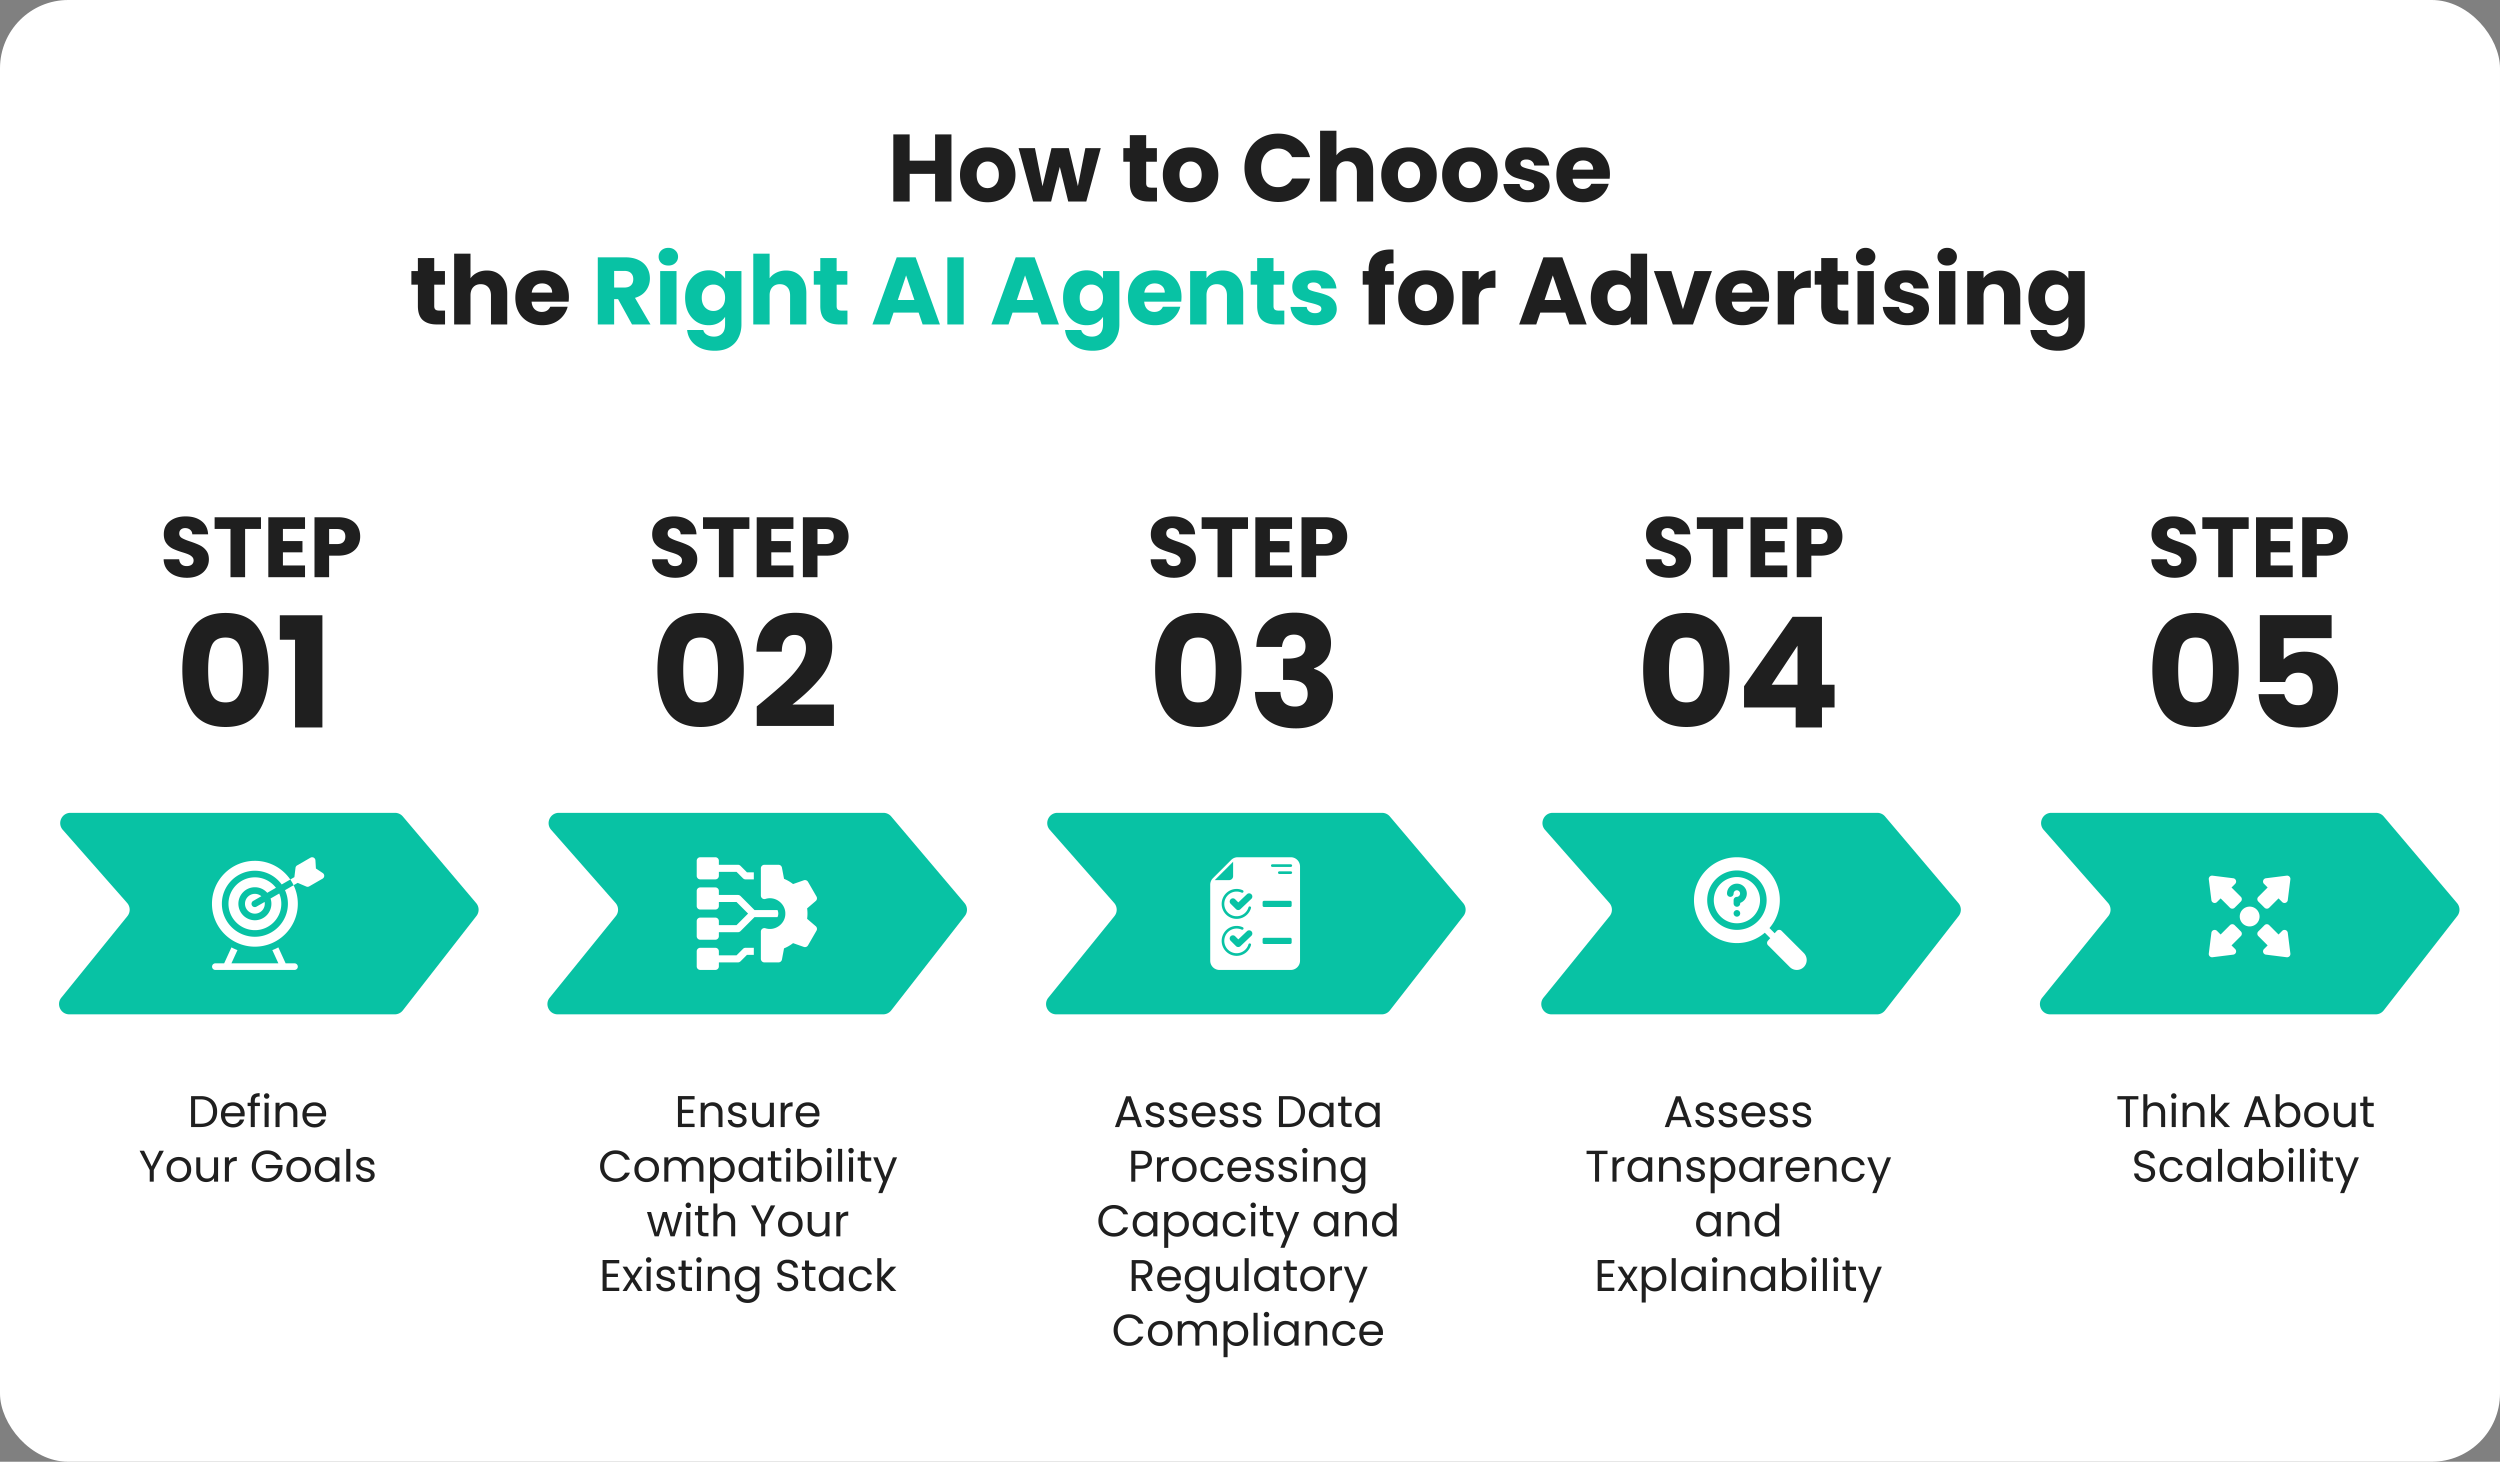 <svg xmlns="http://www.w3.org/2000/svg" width="732" height="428" fill="none"><rect width="100%" height="100%" fill="#808080" stroke="none"/><rect width="732" height="428" fill="#fff" rx="20"/><path fill="#1F1F1F" d="M278.584 39.344V59h-4.788v-8.092h-7.448V59h-4.788V39.344h4.788v7.7h7.448v-7.7zm10.569 19.88q-2.296 0-4.144-.98a7.3 7.3 0 0 1-2.884-2.8q-1.036-1.82-1.036-4.256 0-2.408 1.064-4.228a7.2 7.2 0 0 1 2.912-2.828q1.848-.98 4.144-.98 2.295 0 4.144.98a7.2 7.2 0 0 1 2.912 2.828q1.064 1.82 1.064 4.228t-1.092 4.256a7.2 7.2 0 0 1-2.94 2.8q-1.849.98-4.144.98m0-4.144q1.371 0 2.324-1.008.98-1.008.98-2.884t-.952-2.884q-.925-1.008-2.296-1.008-1.4 0-2.324 1.008-.924.98-.924 2.884 0 1.876.896 2.884.924 1.008 2.296 1.008m33.144-11.704L318.069 59h-5.292l-2.464-10.136L307.765 59h-5.264l-4.256-15.624h4.788l2.212 11.172 2.632-11.172h5.068l2.66 11.116 2.184-11.116zm16.467 11.564V59h-2.436q-2.604 0-4.06-1.26-1.456-1.289-1.456-4.172v-6.216h-1.904v-3.976h1.904v-3.808h4.788v3.808h3.136v3.976H335.6v6.272q0 .7.336 1.008.337.308 1.12.308zm9.779 4.284q-2.295 0-4.144-.98a7.3 7.3 0 0 1-2.884-2.8q-1.036-1.82-1.036-4.256 0-2.408 1.064-4.228a7.2 7.2 0 0 1 2.912-2.828q1.849-.98 4.144-.98t4.144.98a7.2 7.2 0 0 1 2.912 2.828q1.064 1.82 1.064 4.228t-1.092 4.256a7.2 7.2 0 0 1-2.94 2.8q-1.848.98-4.144.98m0-4.144q1.373 0 2.324-1.008.98-1.008.98-2.884t-.952-2.884q-.924-1.008-2.296-1.008-1.4 0-2.324 1.008-.924.98-.924 2.884 0 1.876.896 2.884.925 1.008 2.296 1.008m15.838-5.936q0-2.912 1.26-5.18 1.26-2.296 3.5-3.556 2.268-1.288 5.124-1.288 3.5 0 5.992 1.848t3.332 5.04h-5.264q-.588-1.232-1.68-1.876-1.064-.645-2.436-.644-2.212 0-3.584 1.54t-1.372 4.116 1.372 4.116 3.584 1.54q1.373 0 2.436-.644 1.092-.645 1.68-1.876h5.264q-.84 3.192-3.332 5.04-2.492 1.82-5.992 1.82-2.856 0-5.124-1.26a9.16 9.16 0 0 1-3.5-3.556q-1.26-2.268-1.26-5.18m31.744-5.936q2.688 0 4.312 1.792 1.624 1.764 1.624 4.872V59h-4.76v-8.484q0-1.568-.812-2.436-.811-.868-2.184-.868t-2.184.868-.812 2.436V59h-4.788V38.28h4.788v7.196q.728-1.035 1.988-1.652 1.26-.615 2.828-.616M412.5 59.224q-2.295 0-4.144-.98a7.3 7.3 0 0 1-2.884-2.8q-1.035-1.82-1.036-4.256 0-2.408 1.064-4.228a7.2 7.2 0 0 1 2.912-2.828q1.849-.98 4.144-.98t4.144.98a7.2 7.2 0 0 1 2.912 2.828q1.065 1.82 1.064 4.228t-1.092 4.256a7.2 7.2 0 0 1-2.94 2.8q-1.848.98-4.144.98m0-4.144q1.373 0 2.324-1.008.98-1.008.98-2.884t-.952-2.884q-.924-1.008-2.296-1.008-1.4 0-2.324 1.008-.924.98-.924 2.884 0 1.876.896 2.884.925 1.008 2.296 1.008m17.828 4.144q-2.295 0-4.144-.98a7.3 7.3 0 0 1-2.884-2.8q-1.036-1.82-1.036-4.256 0-2.408 1.064-4.228a7.2 7.2 0 0 1 2.912-2.828q1.849-.98 4.144-.98t4.144.98a7.2 7.2 0 0 1 2.912 2.828q1.065 1.82 1.064 4.228t-1.092 4.256a7.2 7.2 0 0 1-2.94 2.8q-1.848.98-4.144.98m0-4.144q1.373 0 2.324-1.008.98-1.008.98-2.884t-.952-2.884q-.924-1.008-2.296-1.008-1.4 0-2.324 1.008-.924.98-.924 2.884 0 1.876.896 2.884.925 1.008 2.296 1.008m17.073 4.144q-2.044 0-3.64-.7t-2.52-1.904a5.1 5.1 0 0 1-1.036-2.744h4.732q.084.812.756 1.316.671.504 1.652.504.895 0 1.372-.336.504-.364.504-.924 0-.672-.7-.98-.7-.336-2.268-.728-1.68-.392-2.8-.812a5 5 0 0 1-1.932-1.372q-.812-.952-.812-2.548 0-1.344.728-2.436.756-1.12 2.184-1.764 1.455-.644 3.444-.644 2.94 0 4.62 1.456 1.708 1.456 1.96 3.864h-4.424q-.113-.811-.728-1.288-.588-.476-1.568-.476-.84 0-1.288.336a.99.99 0 0 0-.448.868q0 .672.7 1.008.728.336 2.24.672 1.736.448 2.828.896 1.092.42 1.904 1.4.84.952.868 2.576 0 1.372-.784 2.464-.757 1.065-2.212 1.68-1.428.615-3.332.616m23.985-8.288q0 .672-.084 1.4h-10.836q.113 1.455.924 2.24.84.756 2.044.756 1.792 0 2.492-1.512h5.096a6.9 6.9 0 0 1-1.428 2.772q-1.008 1.231-2.548 1.932t-3.444.7q-2.296 0-4.088-.98a6.97 6.97 0 0 1-2.8-2.8q-1.008-1.82-1.008-4.256t.98-4.256a6.97 6.97 0 0 1 2.8-2.8q1.793-.98 4.116-.98 2.268 0 4.032.952a6.74 6.74 0 0 1 2.744 2.716q1.008 1.764 1.008 4.116m-4.9-1.26q0-1.232-.84-1.96t-2.1-.728q-1.204 0-2.044.7-.811.7-1.008 1.988zM130.309 90.94V95h-2.436q-2.604 0-4.06-1.26-1.455-1.289-1.456-4.172v-6.216h-1.904v-3.976h1.904v-3.808h4.788v3.808h3.136v3.976h-3.136v6.272q0 .7.336 1.008.337.308 1.12.308zm12.271-11.732q2.689 0 4.312 1.792 1.624 1.764 1.624 4.872V95h-4.76v-8.484q0-1.568-.812-2.436-.811-.868-2.184-.868-1.371 0-2.184.868-.812.868-.812 2.436V95h-4.788V74.28h4.788v7.196q.728-1.035 1.988-1.652 1.26-.615 2.828-.616m23.991 7.728q0 .672-.084 1.4h-10.836q.113 1.455.924 2.24.84.756 2.044.756 1.793 0 2.492-1.512h5.096a6.9 6.9 0 0 1-1.428 2.772q-1.008 1.231-2.548 1.932-1.539.7-3.444.7-2.295 0-4.088-.98a6.98 6.98 0 0 1-2.8-2.8q-1.008-1.82-1.008-4.256t.98-4.256a6.98 6.98 0 0 1 2.8-2.8q1.793-.98 4.116-.98 2.268 0 4.032.952a6.74 6.74 0 0 1 2.744 2.716q1.008 1.764 1.008 4.116m-4.9-1.26q0-1.232-.84-1.96t-2.1-.728q-1.203 0-2.044.7-.812.7-1.008 1.988zm246.43-2.324h-2.576V95h-4.788V83.352h-1.736v-3.976h1.736v-.448q0-2.885 1.652-4.368 1.653-1.512 4.844-1.512.532 0 .784.028v4.06q-1.371-.084-1.932.392t-.56 1.708v.14h2.576zm9.362 11.872q-2.295 0-4.144-.98a7.3 7.3 0 0 1-2.884-2.8q-1.035-1.82-1.036-4.256 0-2.408 1.064-4.228a7.2 7.2 0 0 1 2.912-2.828q1.849-.98 4.144-.98t4.144.98a7.2 7.2 0 0 1 2.912 2.828q1.065 1.82 1.064 4.228t-1.092 4.256a7.2 7.2 0 0 1-2.94 2.8q-1.848.98-4.144.98m0-4.144q1.373 0 2.324-1.008.98-1.008.98-2.884t-.952-2.884q-.924-1.008-2.296-1.008-1.4 0-2.324 1.008-.924.98-.924 2.884 0 1.876.896 2.884.925 1.008 2.296 1.008m15.504-9.1a6.2 6.2 0 0 1 2.1-2.016q1.26-.756 2.8-.756v5.068h-1.316q-1.791 0-2.688.784-.896.756-.896 2.688V95h-4.788V79.376h4.788zm25.359 9.548h-7.336L449.814 95h-5.012l7.112-19.656h5.544L464.57 95h-5.068zm-1.232-3.696-2.436-7.196-2.408 7.196zm8.688-.672q0-2.408.896-4.228.924-1.82 2.492-2.8t3.5-.98q1.54 0 2.8.644 1.288.645 2.016 1.736V74.28h4.788V95h-4.788v-2.24q-.672 1.12-1.932 1.792-1.232.672-2.884.672-1.932 0-3.5-.98-1.568-1.008-2.492-2.828-.896-1.847-.896-4.256m11.704.028q0-1.792-1.008-2.828a3.19 3.19 0 0 0-2.408-1.036q-1.428 0-2.436 1.036-.98 1.008-.98 2.8t.98 2.856q1.008 1.035 2.436 1.036 1.428 0 2.408-1.036 1.008-1.035 1.008-2.828m15.28 3.332 3.388-11.144h5.096L495.706 95h-5.908l-5.544-15.624h5.124zm25.227-3.584q0 .672-.084 1.4h-10.836q.113 1.455.924 2.24.84.756 2.044.756 1.793 0 2.492-1.512h5.096a6.9 6.9 0 0 1-1.428 2.772q-1.008 1.231-2.548 1.932-1.539.7-3.444.7-2.295 0-4.088-.98a6.98 6.98 0 0 1-2.8-2.8q-1.008-1.82-1.008-4.256t.98-4.256a6.98 6.98 0 0 1 2.8-2.8q1.792-.98 4.116-.98 2.268 0 4.032.952a6.74 6.74 0 0 1 2.744 2.716q1.008 1.764 1.008 4.116m-4.9-1.26q0-1.232-.84-1.96t-2.1-.728q-1.204 0-2.044.7-.811.7-1.008 1.988zm12.214-3.696a6.2 6.2 0 0 1 2.1-2.016q1.26-.756 2.8-.756v5.068h-1.316q-1.791 0-2.688.784-.896.756-.896 2.688V95h-4.788V79.376h4.788zm15.897 8.96V95h-2.436q-2.605 0-4.06-1.26-1.456-1.289-1.456-4.172v-6.216h-1.904v-3.976h1.904v-3.808h4.788v3.808h3.136v3.976h-3.136v6.272q0 .7.336 1.008t1.12.308zm5.075-13.188q-1.26 0-2.072-.728a2.47 2.47 0 0 1-.784-1.848q0-1.12.784-1.848.812-.756 2.072-.756 1.232 0 2.016.756.812.727.812 1.848 0 1.092-.812 1.848-.785.728-2.016.728m2.38 1.624V95h-4.788V79.376zm9.826 15.848q-2.044 0-3.64-.7t-2.52-1.904a5.1 5.1 0 0 1-1.036-2.744h4.732q.084.812.756 1.316t1.652.504q.895 0 1.372-.336.504-.364.504-.924 0-.672-.7-.98-.7-.336-2.268-.728-1.68-.392-2.8-.812a5 5 0 0 1-1.932-1.372q-.813-.952-.812-2.548 0-1.344.728-2.436.756-1.12 2.184-1.764 1.455-.644 3.444-.644 2.94 0 4.62 1.456 1.707 1.456 1.96 3.864h-4.424q-.113-.811-.728-1.288-.588-.476-1.568-.476-.84 0-1.288.336a.99.99 0 0 0-.448.868q0 .672.7 1.008.728.336 2.24.672 1.736.448 2.828.896 1.091.42 1.904 1.4.84.952.868 2.576 0 1.372-.784 2.464-.756 1.065-2.212 1.68-1.428.615-3.332.616m11.665-17.472q-1.26 0-2.072-.728a2.47 2.47 0 0 1-.784-1.848q0-1.12.784-1.848.812-.756 2.072-.756 1.231 0 2.016.756.812.727.812 1.848 0 1.092-.812 1.848-.785.728-2.016.728m2.38 1.624V95h-4.788V79.376zm12.99-.168q2.744 0 4.368 1.792 1.652 1.764 1.652 4.872V95h-4.76v-8.484q0-1.568-.812-2.436t-2.184-.868q-1.373 0-2.184.868t-.812 2.436V95H576V79.376h4.788v2.072q.727-1.035 1.96-1.624 1.232-.615 2.772-.616m15.283-.056q1.652 0 2.884.672 1.26.672 1.932 1.764v-2.212h4.788v15.596q0 2.156-.868 3.892-.84 1.764-2.604 2.8-1.736 1.036-4.34 1.036-3.473 0-5.628-1.652-2.156-1.624-2.464-4.424h4.732q.224.896 1.064 1.4.84.532 2.072.532 1.483 0 2.352-.868.896-.84.896-2.716V92.76q-.7 1.092-1.932 1.792-1.232.672-2.884.672-1.932 0-3.5-.98-1.568-1.008-2.492-2.828-.896-1.847-.896-4.256 0-2.408.896-4.228.924-1.82 2.492-2.8t3.5-.98m4.816 8.036q0-1.792-1.008-2.828a3.19 3.19 0 0 0-2.408-1.036q-1.428 0-2.436 1.036-.98 1.008-.98 2.8t.98 2.856q1.008 1.035 2.436 1.036 1.428 0 2.408-1.036 1.008-1.035 1.008-2.828"/><path fill="#08C2A4" d="m185.055 95-4.088-7.42h-1.148V95h-4.788V75.344h8.036q2.324 0 3.948.812 1.652.812 2.464 2.24.812 1.4.812 3.136 0 1.96-1.12 3.5-1.092 1.54-3.248 2.184L190.459 95zm-5.236-10.808h2.968q1.316 0 1.96-.644.672-.645.672-1.82 0-1.12-.672-1.764-.644-.645-1.96-.644h-2.968zm15.886-6.44q-1.26 0-2.072-.728a2.47 2.47 0 0 1-.784-1.848q0-1.12.784-1.848.812-.756 2.072-.756 1.231 0 2.016.756.812.727.812 1.848 0 1.092-.812 1.848-.785.728-2.016.728m2.38 1.624V95h-4.788V79.376zm9.405-.224q1.653 0 2.884.672 1.26.672 1.932 1.764v-2.212h4.788v15.596q0 2.156-.868 3.892-.84 1.764-2.604 2.8-1.736 1.036-4.34 1.036-3.471 0-5.628-1.652-2.155-1.624-2.464-4.424h4.732q.225.896 1.064 1.4.84.532 2.072.532 1.485 0 2.352-.868.896-.84.896-2.716V92.76q-.699 1.092-1.932 1.792-1.231.672-2.884.672-1.932 0-3.5-.98-1.568-1.008-2.492-2.828-.896-1.847-.896-4.256 0-2.408.896-4.228.924-1.82 2.492-2.8t3.5-.98m4.816 8.036q0-1.792-1.008-2.828a3.19 3.19 0 0 0-2.408-1.036q-1.428 0-2.436 1.036-.98 1.008-.98 2.8t.98 2.856q1.008 1.035 2.436 1.036 1.428 0 2.408-1.036 1.008-1.035 1.008-2.828m17.856-7.98q2.688 0 4.312 1.792 1.624 1.764 1.624 4.872V95h-4.76v-8.484q0-1.568-.812-2.436t-2.184-.868q-1.371 0-2.184.868-.812.868-.812 2.436V95h-4.788V74.28h4.788v7.196q.728-1.035 1.988-1.652 1.26-.615 2.828-.616m17.971 11.732V95h-2.436q-2.604 0-4.06-1.26-1.456-1.289-1.456-4.172v-6.216h-1.904v-3.976h1.904v-3.808h4.788v3.808h3.136v3.976h-3.136v6.272q0 .7.336 1.008.337.308 1.12.308zm20.837.588h-7.336L260.458 95h-5.012l7.112-19.656h5.544L275.214 95h-5.068zm-1.232-3.696-2.436-7.196-2.408 7.196zm14.429-12.488V95h-4.788V75.344zm21.639 16.184h-7.336L295.294 95h-5.012l7.112-19.656h5.544L310.05 95h-5.068zm-1.232-3.696-2.436-7.196-2.408 7.196zm15.577-8.68q1.651 0 2.884.672 1.26.672 1.932 1.764v-2.212h4.788v15.596q0 2.156-.868 3.892-.84 1.764-2.604 2.8-1.736 1.036-4.34 1.036-3.472 0-5.628-1.652-2.157-1.624-2.464-4.424h4.732q.224.896 1.064 1.4.84.532 2.072.532 1.484 0 2.352-.868.896-.84.896-2.716V92.76q-.7 1.092-1.932 1.792-1.233.672-2.884.672-1.932 0-3.5-.98-1.569-1.008-2.492-2.828-.896-1.847-.896-4.256 0-2.408.896-4.228.923-1.82 2.492-2.8t3.5-.98m4.816 8.036q0-1.792-1.008-2.828a3.19 3.19 0 0 0-2.408-1.036q-1.428 0-2.436 1.036-.98 1.008-.98 2.8t.98 2.856q1.008 1.035 2.436 1.036 1.428 0 2.408-1.036 1.008-1.035 1.008-2.828m22.979-.252q0 .672-.084 1.4h-10.836q.113 1.455.924 2.24.84.756 2.044.756 1.793 0 2.492-1.512h5.096a6.9 6.9 0 0 1-1.428 2.772q-1.008 1.231-2.548 1.932-1.539.7-3.444.7-2.295 0-4.088-.98a6.98 6.98 0 0 1-2.8-2.8q-1.008-1.82-1.008-4.256t.98-4.256a6.98 6.98 0 0 1 2.8-2.8q1.792-.98 4.116-.98 2.268 0 4.032.952a6.74 6.74 0 0 1 2.744 2.716q1.008 1.764 1.008 4.116m-4.9-1.26q0-1.232-.84-1.96t-2.1-.728q-1.204 0-2.044.7-.812.7-1.008 1.988zm16.946-6.468q2.745 0 4.368 1.792 1.653 1.764 1.652 4.872V95h-4.76v-8.484q0-1.568-.812-2.436-.811-.868-2.184-.868-1.371 0-2.184.868-.812.868-.812 2.436V95h-4.788V79.376h4.788v2.072q.729-1.035 1.96-1.624 1.233-.615 2.772-.616m18.056 11.732V95h-2.436q-2.604 0-4.06-1.26-1.456-1.289-1.456-4.172v-6.216h-1.904v-3.976h1.904v-3.808h4.788v3.808h3.136v3.976h-3.136v6.272q0 .7.336 1.008t1.12.308zm9.023 4.284q-2.044 0-3.64-.7t-2.52-1.904a5.1 5.1 0 0 1-1.036-2.744h4.732q.084.812.756 1.316.671.504 1.652.504.895 0 1.372-.336.504-.364.504-.924 0-.672-.7-.98-.7-.336-2.268-.728-1.68-.392-2.8-.812a5 5 0 0 1-1.932-1.372q-.812-.952-.812-2.548 0-1.344.728-2.436.756-1.12 2.184-1.764 1.455-.644 3.444-.644 2.94 0 4.62 1.456 1.707 1.456 1.96 3.864h-4.424q-.113-.811-.728-1.288-.588-.476-1.568-.476-.84 0-1.288.336a.99.99 0 0 0-.448.868q0 .672.7 1.008.728.336 2.24.672 1.736.448 2.828.896 1.092.42 1.904 1.4.84.952.868 2.576 0 1.372-.784 2.464-.757 1.065-2.212 1.68-1.428.615-3.332.616M115.659 238H20.637c-2.581 0-3.957 3.044-2.252 4.982l18.836 21.399a3 3 0 0 1 .079 3.871l-19.337 23.859c-1.59 1.961-.194 4.889 2.33 4.889h95.292c.924 0 1.797-.426 2.365-1.155l21.551-27.639a3 3 0 0 0-.077-3.783l-21.476-25.362a3 3 0 0 0-2.289-1.061"/><g fill="#fff" clip-path="url(#a)"><path d="M86.234 282.067h-2.601l-2.135-4.676a14.4 14.4 0 0 1-1.76.802l1.77 3.874h-13.75l1.77-3.874a14.4 14.4 0 0 1-1.76-.802l-2.135 4.676H63.03a.967.967 0 0 0 0 1.933h23.203a.966.966 0 1 0 0-1.933M94.501 255.627l-2.002-1.322-.143-2.395a.967.967 0 0 0-1.449-.779L87 253.387a.97.97 0 0 0-.476.721l-.328 2.718-1.198.692q.547.796.97 1.673l1.194-.689 2.52 1.076c.28.12.6.101.863-.051l3.907-2.256a.967.967 0 0 0 .05-1.644M79.217 263.087c.161.481.25.995.25 1.53a4.84 4.84 0 0 1-4.834 4.834 4.84 4.84 0 0 1-4.834-4.834 4.84 4.84 0 0 1 4.834-4.834c1.437 0 2.73.631 3.615 1.63l2.544-1.468a7.73 7.73 0 0 0-6.16-3.062c-4.264 0-7.734 3.469-7.734 7.734s3.47 7.735 7.735 7.735c4.264 0 7.734-3.47 7.734-7.735a7.7 7.7 0 0 0-.605-2.999z"/><path d="M84.3 264.619c0 5.331-4.336 9.668-9.667 9.668s-9.668-4.337-9.668-9.668 4.337-9.668 9.668-9.668a9.66 9.66 0 0 1 7.844 4.023l2.52-1.455c-2.267-3.3-6.067-5.468-10.364-5.468-6.93 0-12.568 5.638-12.568 12.568s5.638 12.569 12.568 12.569S87.2 271.549 87.2 264.619c0-1.943-.443-3.784-1.233-5.428l-2.521 1.456a9.6 9.6 0 0 1 .854 3.972"/><path d="m74.15 263.782 2.366-1.366a2.9 2.9 0 0 0-1.883-.697c-1.6 0-2.9 1.301-2.9 2.9a2.904 2.904 0 0 0 2.9 2.901 2.904 2.904 0 0 0 2.85-3.431l-2.367 1.367a.967.967 0 1 1-.967-1.674"/></g><path fill="#08C2A4" d="M404.659 238h-95.022c-2.581 0-3.957 3.044-2.252 4.982l18.836 21.399a3 3 0 0 1 .079 3.871l-19.337 23.859c-1.59 1.961-.194 4.889 2.33 4.889h95.292c.924 0 1.797-.426 2.365-1.155l21.551-27.639a3 3 0 0 0-.077-3.783l-21.476-25.362a3 3 0 0 0-2.289-1.061"/><g clip-path="url(#b)"><path fill="#fff" d="M377.941 251h-15.538a2.7 2.7 0 0 0-1.037.205 2.7 2.7 0 0 0-.878.589l-5.342 5.342a2.678 2.678 0 0 0-.794 1.915v22.242a2.706 2.706 0 0 0 2.707 2.707h20.882a2.71 2.71 0 0 0 2.707-2.707v-27.586a2.706 2.706 0 0 0-2.707-2.707m-14.071 9.66a.387.387 0 1 1-.315.707 3.61 3.61 0 1 0 2.001 4.287.388.388 0 0 1 .697-.07.4.4 0 0 1 .046.281 4.39 4.39 0 0 1-3.412 3.108 4.39 4.39 0 0 1-4.302-1.669 4.39 4.39 0 0 1-.424-4.596 4.38 4.38 0 0 1 3.925-2.427 4.35 4.35 0 0 1 1.784.379m-8.196-2.957 5.381-5.38v4.22a1.163 1.163 0 0 1-1.16 1.16zm10.625 18.991a4.4 4.4 0 0 1-1.264 2.039 4.387 4.387 0 0 1-6.45-.601 4.39 4.39 0 0 1-.424-4.595 4.38 4.38 0 0 1 3.925-2.428 4.35 4.35 0 0 1 1.784.379.4.4 0 0 1 .21.215.38.38 0 0 1-.095.424.4.4 0 0 1-.281.104.4.4 0 0 1-.149-.036 3.61 3.61 0 1 0 2.001 4.287.388.388 0 0 1 .697-.07c.05.085.067.185.046.282m.094-2.679-3.192 3.024a.94.94 0 0 1-1.307-.018l-1.555-1.555a.93.93 0 0 1-.211-1.025.932.932 0 0 1 .872-.58.928.928 0 0 1 .664.281l.91.912 2.53-2.398a.934.934 0 0 1 1.325.036.94.94 0 0 1-.036 1.324zm0-10.828-3.192 3.024a.94.94 0 0 1-1.307-.018l-1.555-1.555a.93.93 0 0 1-.211-1.025.95.95 0 0 1 .511-.51.95.95 0 0 1 .721.003 1 1 0 0 1 .304.207l.91.913 2.53-2.398a.934.934 0 0 1 1.325.036.94.94 0 0 1-.036 1.324zm11.806 12.79a.42.42 0 0 1-.417.418h-7.673a.42.42 0 0 1-.418-.418v-.969a.42.42 0 0 1 .418-.418h7.673a.42.42 0 0 1 .417.418zm0-10.828a.417.417 0 0 1-.417.417h-7.673a.417.417 0 0 1-.418-.417v-.97a.415.415 0 0 1 .418-.417h7.673a.42.42 0 0 1 .417.417zm-.258-9.251h-3.351a.386.386 0 1 1 0-.773h3.351a.4.4 0 0 1 .274.113.39.39 0 0 1 0 .547.39.39 0 0 1-.274.113m0-2.062h-5.414a.388.388 0 0 1-.273-.66.38.38 0 0 1 .273-.113h5.414a.386.386 0 1 1 0 .773"/></g><path fill="#08C2A4" d="M549.659 238h-95.022c-2.581 0-3.957 3.044-2.252 4.982l18.836 21.399a3 3 0 0 1 .079 3.871l-19.337 23.859c-1.59 1.961-.194 4.889 2.33 4.889h95.292c.924 0 1.797-.426 2.365-1.155l21.551-27.639a3 3 0 0 0-.077-3.783l-21.476-25.362a3 3 0 0 0-2.289-1.061M695.659 238h-95.022c-2.581 0-3.957 3.044-2.252 4.982l18.836 21.399a3 3 0 0 1 .079 3.871l-19.337 23.859c-1.59 1.961-.194 4.889 2.33 4.889h95.292c.924 0 1.797-.426 2.365-1.155l21.551-27.639a3 3 0 0 0-.077-3.783l-21.476-25.362a3 3 0 0 0-2.289-1.061"/><g fill="#fff" clip-path="url(#c)"><path d="M656.627 270.387a2.9 2.9 0 1 0 4.102-4.1 2.9 2.9 0 0 0-4.102 4.1M669.861 263.548l.76-6.077a.967.967 0 0 0-1.08-1.079l-6.076.76a.966.966 0 0 0-.564 1.642l1.063 1.064-2.734 2.734a.967.967 0 0 0 0 1.368l1.823 1.823a.967.967 0 0 0 1.367 0l2.735-2.735 1.063 1.064a.967.967 0 0 0 1.643-.564M653.891 279.52l-6.077.76a.967.967 0 0 1-1.079-1.08l.759-6.076a.967.967 0 0 1 1.643-.564l1.064 1.063 2.734-2.734a.967.967 0 0 1 1.368 0l1.823 1.823a.967.967 0 0 1 0 1.367l-2.735 2.735 1.063 1.063a.967.967 0 0 1-.563 1.643M653.891 257.152l-6.077-.76a.967.967 0 0 0-1.079 1.079l.759 6.077a.967.967 0 0 0 1.643.564l1.064-1.064 2.734 2.735a.97.97 0 0 0 1.368 0l1.823-1.823a.97.97 0 0 0 0-1.368l-2.735-2.734 1.063-1.063a.967.967 0 0 0-.563-1.643M669.861 273.124l.76 6.076a.968.968 0 0 1-1.08 1.08l-6.076-.76a.967.967 0 0 1-.564-1.643l1.063-1.063-2.734-2.735a.966.966 0 0 1 0-1.367l1.823-1.823a.966.966 0 0 1 1.367 0l2.735 2.735 1.063-1.064a.967.967 0 0 1 1.643.564"/></g><path fill="#08C2A4" d="M258.659 238h-95.022c-2.581 0-3.957 3.044-2.252 4.982l18.836 21.399a3 3 0 0 1 .079 3.871l-19.337 23.859c-1.59 1.961-.194 4.889 2.33 4.889h95.292c.924 0 1.797-.426 2.365-1.155l21.551-27.639a3 3 0 0 0-.077-3.783l-21.476-25.362a3 3 0 0 0-2.289-1.061"/><path fill="#fff" d="m217.561 277.818-1.908 1.907h-5.17v-1.178c0-.569-.462-1.031-1.032-1.031h-4.419c-.57 0-1.032.462-1.032 1.031v4.42c0 .57.462 1.031 1.032 1.031h4.419c.57 0 1.032-.461 1.032-1.031v-1.178h5.597c.274 0 .536-.109.73-.303l1.907-1.907h2.003v-2.063h-2.43c-.274 0-.536.108-.729.302M227.882 267.497c0-.369-.083-.718-.23-1.032h-6.725l-4.117-4.117a1.03 1.03 0 0 0-.73-.302h-5.597v-1.179c0-.569-.462-1.031-1.032-1.031h-4.419c-.57 0-1.032.462-1.032 1.031v4.42c0 .57.462 1.032 1.032 1.032h4.419c.57 0 1.032-.462 1.032-1.032v-1.178h5.17l3.388 3.388-3.388 3.388h-5.17v-1.178c0-.57-.462-1.032-1.032-1.032h-4.419c-.57 0-1.032.462-1.032 1.032v4.419c0 .57.462 1.032 1.032 1.032h4.419c.57 0 1.032-.462 1.032-1.032v-1.178h5.597c.274 0 .536-.109.73-.302l4.117-4.117h6.725c.147-.314.23-.663.23-1.032M205.032 257.483h4.419c.57 0 1.032-.462 1.032-1.032v-1.178h5.17l1.908 1.908c.193.193.456.302.729.302h2.43v-2.063h-2.003l-1.907-1.908a1.03 1.03 0 0 0-.73-.302h-5.597v-1.178c0-.57-.462-1.032-1.032-1.032h-4.419c-.57 0-1.032.462-1.032 1.032v4.419c0 .57.462 1.032 1.032 1.032"/><path fill="#fff" d="m238.85 271.195-2.527-2.167c.14-1.007.14-2.046 0-3.053l2.527-2.167c.377-.323.47-.869.222-1.299l-2.486-4.306a1.03 1.03 0 0 0-1.236-.457l-3.143 1.106a10.9 10.9 0 0 0-2.641-1.529l-.613-3.271a1.03 1.03 0 0 0-1.014-.841h-4.124c-.57 0-1.032.462-1.032 1.031v7.982a1.033 1.033 0 0 0 1.337.986c2.821-.92 5.873 1.317 5.826 4.291.048 2.974-3.005 5.213-5.826 4.292a1.032 1.032 0 0 0-1.337.985v7.982c0 .57.462 1.032 1.032 1.032h4.124c.496 0 .922-.354 1.014-.841l.613-3.272a10.9 10.9 0 0 0 2.641-1.528l3.143 1.106c.468.165.987-.027 1.236-.457l2.486-4.306c.248-.43.155-.976-.222-1.299"/><path fill="#1F1F1F" d="M58.768 320.939q1.482 0 2.561.559a3.8 3.8 0 0 1 1.664 1.573q.585 1.027.585 2.418 0 1.39-.585 2.418a3.8 3.8 0 0 1-1.664 1.56q-1.079.533-2.56.533h-2.822v-9.061zm0 8.086q1.755 0 2.678-.923.923-.936.923-2.613 0-1.69-.936-2.639-.922-.95-2.665-.949H57.13v7.124zm12.87-2.86q0 .338-.038.715h-5.694q.064 1.053.715 1.651.663.585 1.599.585.767 0 1.274-.351.52-.364.728-.962h1.274a3.1 3.1 0 0 1-1.144 1.677q-.858.637-2.132.637-1.014 0-1.82-.455a3.24 3.24 0 0 1-1.248-1.287q-.456-.845-.455-1.95 0-1.105.442-1.937a3.07 3.07 0 0 1 1.235-1.274q.805-.455 1.846-.455 1.014 0 1.794.442t1.196 1.222q.429.767.429 1.742m-1.221-.247q0-.676-.3-1.157a1.9 1.9 0 0 0-.818-.741 2.45 2.45 0 0 0-1.131-.26q-.898 0-1.534.572-.624.572-.715 1.586zm5.682-2.067h-1.495V330h-1.183v-6.149h-.923v-.975h.923v-.507q0-1.196.611-1.742.624-.56 1.99-.559v.988q-.781 0-1.106.312-.312.299-.312 1.001v.507H76.1zm1.99-2.132a.78.78 0 0 1-.572-.234.78.78 0 0 1-.233-.572q0-.338.233-.572a.78.78 0 0 1 .573-.234q.324 0 .545.234a.78.78 0 0 1 .234.572.78.78 0 0 1-.234.572.72.72 0 0 1-.546.234m.573 1.157V330h-1.184v-7.124zm5.487-.13q1.299 0 2.106.793.806.78.806 2.262V330h-1.17v-4.03q0-1.066-.533-1.625-.533-.572-1.456-.572-.936 0-1.495.585-.546.585-.546 1.703V330h-1.183v-7.124h1.183v1.014q.35-.546.949-.845a3 3 0 0 1 1.339-.299m11.344 3.419q0 .338-.039.715H89.76q.065 1.053.715 1.651.663.585 1.6.585.766 0 1.273-.351.52-.364.728-.962h1.274a3.1 3.1 0 0 1-1.144 1.677q-.857.637-2.132.637-1.013 0-1.82-.455a3.24 3.24 0 0 1-1.248-1.287q-.455-.845-.455-1.95t.442-1.937a3.07 3.07 0 0 1 1.235-1.274q.807-.455 1.846-.455 1.014 0 1.794.442t1.196 1.222q.43.767.43 1.742m-1.222-.247q0-.676-.299-1.157a1.9 1.9 0 0 0-.819-.741 2.45 2.45 0 0 0-1.13-.26q-.898 0-1.535.572-.624.572-.715 1.586zm-46.3 11.021-2.951 5.642V346h-1.183v-3.419l-2.964-5.642h1.313l2.236 4.589 2.236-4.589zm4.355 9.178a3.7 3.7 0 0 1-1.82-.455 3.3 3.3 0 0 1-1.274-1.287q-.456-.844-.455-1.95 0-1.092.468-1.924a3.26 3.26 0 0 1 1.3-1.287 3.7 3.7 0 0 1 1.833-.455q1.014 0 1.833.455.819.442 1.287 1.274.48.832.48 1.937 0 1.106-.493 1.95-.481.832-1.313 1.287a3.8 3.8 0 0 1-1.846.455m0-1.04q.636 0 1.196-.299a2.23 2.23 0 0 0 .897-.897q.35-.598.35-1.456t-.337-1.456a2.17 2.17 0 0 0-.884-.884 2.4 2.4 0 0 0-1.183-.299q-.65 0-1.196.299a2.1 2.1 0 0 0-.858.884q-.325.598-.325 1.456 0 .871.312 1.469.324.598.858.897.532.286 1.17.286m11.526-6.201V346H62.67v-1.053q-.337.546-.949.858-.597.299-1.326.299a3.25 3.25 0 0 1-1.495-.338 2.6 2.6 0 0 1-1.053-1.04q-.377-.688-.377-1.677v-4.173h1.17v4.017q0 1.053.533 1.625.533.56 1.456.559.95 0 1.495-.585t.546-1.703v-3.913zm3.18 1.157q.313-.611.885-.949.585-.338 1.417-.338v1.222h-.312q-1.99 0-1.99 2.158V346H65.85v-7.124h1.183zm13.997-.468a2.78 2.78 0 0 0-1.092-1.222q-.715-.442-1.664-.442a3.37 3.37 0 0 0-1.716.442 3.1 3.1 0 0 0-1.196 1.248q-.429.806-.429 1.872t.43 1.872q.44.805 1.195 1.248a3.45 3.45 0 0 0 1.716.429q1.326 0 2.184-.793.858-.794 1.001-2.145h-3.614v-.962h4.875v.91a4.55 4.55 0 0 1-.702 2.054 4.4 4.4 0 0 1-1.573 1.469 4.46 4.46 0 0 1-2.17.533q-1.263 0-2.302-.585a4.44 4.44 0 0 1-1.65-1.651q-.6-1.053-.599-2.379 0-1.326.598-2.379a4.3 4.3 0 0 1 1.651-1.651 4.53 4.53 0 0 1 2.301-.598q1.443 0 2.548.715 1.118.715 1.625 2.015zm6.361 6.552a3.7 3.7 0 0 1-1.82-.455 3.3 3.3 0 0 1-1.274-1.287q-.455-.844-.455-1.95 0-1.092.468-1.924.48-.845 1.3-1.287a3.7 3.7 0 0 1 1.833-.455q1.014 0 1.833.455.819.442 1.287 1.274.48.832.481 1.937 0 1.106-.494 1.95-.48.832-1.313 1.287a3.8 3.8 0 0 1-1.846.455m0-1.04q.638 0 1.196-.299.56-.298.897-.897.351-.598.351-1.456t-.338-1.456a2.17 2.17 0 0 0-.884-.884 2.4 2.4 0 0 0-1.183-.299q-.65 0-1.196.299a2.1 2.1 0 0 0-.858.884q-.325.598-.325 1.456 0 .871.312 1.469.325.598.858.897.534.286 1.17.286m4.767-2.665q0-1.092.442-1.911a3.2 3.2 0 0 1 1.209-1.287 3.37 3.37 0 0 1 1.729-.455q.935 0 1.625.403.688.404 1.027 1.014v-1.3h1.196V346h-1.196v-1.326q-.351.624-1.053 1.04-.69.403-1.612.403a3.23 3.23 0 0 1-1.716-.468 3.3 3.3 0 0 1-1.21-1.313q-.441-.845-.441-1.924m6.032.013q0-.805-.325-1.404a2.24 2.24 0 0 0-.884-.91 2.3 2.3 0 0 0-1.21-.325q-.662 0-1.208.312a2.26 2.26 0 0 0-.871.91q-.325.599-.325 1.404 0 .82.325 1.43.325.598.87.923.547.312 1.21.312t1.209-.312q.558-.325.884-.923.325-.611.325-1.417m4.378-6.045V346h-1.183v-9.62zm4.538 9.737a3.8 3.8 0 0 1-1.469-.273 2.56 2.56 0 0 1-1.027-.78 2.1 2.1 0 0 1-.416-1.157h1.222q.052.533.494.871.455.338 1.183.338.676 0 1.066-.299t.39-.754a.73.73 0 0 0-.416-.689q-.416-.234-1.287-.455a11 11 0 0 1-1.3-.416 2.5 2.5 0 0 1-.858-.637q-.351-.43-.351-1.118 0-.546.325-1.001t.923-.715a3.26 3.26 0 0 1 1.365-.273q1.183 0 1.911.598.727.599.78 1.638h-1.183a1.21 1.21 0 0 0-.455-.897q-.404-.338-1.092-.338-.638 0-1.014.273a.84.84 0 0 0-.377.715.82.82 0 0 0 .221.585q.234.221.572.364.351.13.962.299.767.208 1.248.416.481.195.819.598.35.404.364 1.053a1.8 1.8 0 0 1-.325 1.053q-.325.468-.923.741-.585.26-1.352.26M493.362 327.985h-3.952l-.728 2.015h-1.248l3.276-9.009h1.365l3.263 9.009h-1.248zm-.338-.962-1.638-4.576-1.638 4.576zm6.264 3.094a3.8 3.8 0 0 1-1.469-.273 2.56 2.56 0 0 1-1.027-.78 2.1 2.1 0 0 1-.416-1.157h1.222q.052.533.494.871.455.338 1.183.338.676 0 1.066-.299t.39-.754a.73.73 0 0 0-.416-.689q-.416-.234-1.287-.455a11 11 0 0 1-1.3-.416 2.5 2.5 0 0 1-.858-.637q-.351-.43-.351-1.118 0-.546.325-1.001t.923-.715a3.26 3.26 0 0 1 1.365-.273q1.183 0 1.911.598.728.599.78 1.638h-1.183a1.21 1.21 0 0 0-.455-.897q-.404-.338-1.092-.338-.637 0-1.014.273a.84.84 0 0 0-.377.715.82.82 0 0 0 .221.585q.234.221.572.364.351.13.962.299.767.208 1.248.416.482.195.819.598.35.404.364 1.053a1.8 1.8 0 0 1-.325 1.053q-.325.468-.923.741-.585.26-1.352.26m6.792 0a3.8 3.8 0 0 1-1.469-.273 2.56 2.56 0 0 1-1.027-.78 2.1 2.1 0 0 1-.416-1.157h1.222q.052.533.494.871.455.338 1.183.338.676 0 1.066-.299t.39-.754a.73.73 0 0 0-.416-.689q-.416-.234-1.287-.455a11 11 0 0 1-1.3-.416 2.5 2.5 0 0 1-.858-.637q-.351-.43-.351-1.118 0-.546.325-1.001t.923-.715a3.26 3.26 0 0 1 1.365-.273q1.183 0 1.911.598.728.599.78 1.638h-1.183a1.21 1.21 0 0 0-.455-.897q-.404-.338-1.092-.338-.638 0-1.014.273a.84.84 0 0 0-.377.715.82.82 0 0 0 .221.585q.234.221.572.364.351.13.962.299.767.208 1.248.416.482.195.819.598.35.404.364 1.053a1.8 1.8 0 0 1-.325 1.053q-.325.468-.923.741-.585.26-1.352.26m10.77-3.952q0 .338-.039.715h-5.694q.065 1.053.715 1.651.663.585 1.599.585.767 0 1.274-.351.52-.364.728-.962h1.274a3.1 3.1 0 0 1-1.144 1.677q-.858.637-2.132.637-1.014 0-1.82-.455a3.24 3.24 0 0 1-1.248-1.287q-.455-.845-.455-1.95t.442-1.937a3.07 3.07 0 0 1 1.235-1.274q.806-.455 1.846-.455 1.014 0 1.794.442t1.196 1.222q.429.767.429 1.742m-1.222-.247q0-.676-.299-1.157a1.9 1.9 0 0 0-.819-.741 2.45 2.45 0 0 0-1.131-.26q-.897 0-1.534.572-.624.572-.715 1.586zm5.306 4.199a3.8 3.8 0 0 1-1.469-.273 2.55 2.55 0 0 1-1.027-.78 2.1 2.1 0 0 1-.416-1.157h1.222q.051.533.494.871.454.338 1.183.338.676 0 1.066-.299t.39-.754a.73.73 0 0 0-.416-.689q-.417-.234-1.287-.455a11 11 0 0 1-1.3-.416 2.46 2.46 0 0 1-.858-.637q-.351-.43-.351-1.118 0-.546.325-1.001.324-.455.923-.715a3.25 3.25 0 0 1 1.365-.273q1.182 0 1.911.598.728.599.78 1.638h-1.183a1.21 1.21 0 0 0-.455-.897q-.404-.338-1.092-.338-.638 0-1.014.273a.84.84 0 0 0-.377.715q0 .351.221.585.233.221.572.364.35.13.962.299.766.208 1.248.416.48.195.819.598.35.404.364 1.053 0 .585-.325 1.053-.326.468-.923.741-.585.26-1.352.26m6.792 0a3.8 3.8 0 0 1-1.469-.273 2.55 2.55 0 0 1-1.027-.78 2.1 2.1 0 0 1-.416-1.157h1.222q.051.533.494.871.454.338 1.183.338.676 0 1.066-.299t.39-.754a.73.73 0 0 0-.416-.689q-.417-.234-1.287-.455a11 11 0 0 1-1.3-.416 2.46 2.46 0 0 1-.858-.637q-.351-.43-.351-1.118 0-.546.325-1.001.324-.455.923-.715a3.25 3.25 0 0 1 1.365-.273q1.182 0 1.911.598.727.599.78 1.638h-1.183a1.21 1.21 0 0 0-.455-.897q-.404-.338-1.092-.338-.638 0-1.014.273a.84.84 0 0 0-.377.715q0 .351.221.585.234.221.572.364.35.13.962.299.766.208 1.248.416.48.195.819.598.35.404.364 1.053 0 .585-.325 1.053-.326.468-.923.741-.585.26-1.352.26m-57.045 6.822v.962h-2.47V346h-1.183v-8.099h-2.483v-.962zm2.639 3.094q.312-.611.884-.949.585-.338 1.417-.338v1.222h-.312q-1.989 0-1.989 2.158V346h-1.183v-7.124h1.183zm3.225 2.379q0-1.092.442-1.911a3.2 3.2 0 0 1 1.209-1.287 3.37 3.37 0 0 1 1.729-.455q.936 0 1.625.403.689.404 1.027 1.014v-1.3h1.196V346h-1.196v-1.326q-.351.624-1.053 1.04-.689.403-1.612.403a3.23 3.23 0 0 1-1.716-.468 3.3 3.3 0 0 1-1.209-1.313q-.442-.845-.442-1.924m6.032.013q0-.805-.325-1.404a2.24 2.24 0 0 0-.884-.91 2.3 2.3 0 0 0-1.209-.325q-.663 0-1.209.312a2.26 2.26 0 0 0-.871.91q-.325.599-.325 1.404 0 .82.325 1.43.325.598.871.923.546.312 1.209.312t1.209-.312q.559-.325.884-.923.325-.611.325-1.417m6.666-3.679q1.3 0 2.106.793.806.78.806 2.262V346h-1.17v-4.03q0-1.066-.533-1.625-.533-.572-1.456-.572-.936 0-1.495.585-.546.585-.546 1.703V346h-1.183v-7.124h1.183v1.014q.35-.546.949-.845a3 3 0 0 1 1.339-.299m7.366 7.371a3.8 3.8 0 0 1-1.469-.273 2.57 2.57 0 0 1-1.027-.78 2.1 2.1 0 0 1-.416-1.157h1.222q.053.533.494.871.456.338 1.183.338.676 0 1.066-.299t.39-.754a.73.73 0 0 0-.416-.689q-.416-.234-1.287-.455a11 11 0 0 1-1.3-.416 2.5 2.5 0 0 1-.858-.637q-.351-.43-.351-1.118 0-.546.325-1.001.326-.455.923-.715a3.26 3.26 0 0 1 1.365-.273q1.183 0 1.911.598.729.599.78 1.638h-1.183a1.21 1.21 0 0 0-.455-.897q-.402-.338-1.092-.338-.636 0-1.014.273a.84.84 0 0 0-.377.715.82.82 0 0 0 .221.585q.234.221.572.364.351.13.962.299a9.4 9.4 0 0 1 1.248.416q.482.195.819.598.351.404.364 1.053a1.8 1.8 0 0 1-.325 1.053q-.324.468-.923.741-.584.26-1.352.26m5.453-5.928q.351-.61 1.04-1.014.702-.416 1.625-.416a3.3 3.3 0 0 1 1.716.455q.78.454 1.222 1.287.442.819.442 1.911 0 1.079-.442 1.924a3.25 3.25 0 0 1-1.222 1.313 3.23 3.23 0 0 1-1.716.468q-.91 0-1.612-.403a3 3 0 0 1-1.053-1.027v4.693h-1.183v-10.504h1.183zm4.836 2.223q0-.805-.325-1.404a2.23 2.23 0 0 0-.884-.91 2.4 2.4 0 0 0-1.209-.312q-.65 0-1.209.325a2.34 2.34 0 0 0-.884.923q-.325.598-.325 1.391 0 .806.325 1.417.339.598.884.923.56.312 1.209.312.663 0 1.209-.312a2.3 2.3 0 0 0 .884-.923q.325-.61.325-1.43m2.325 0q0-1.092.442-1.911a3.2 3.2 0 0 1 1.209-1.287 3.37 3.37 0 0 1 1.729-.455q.935 0 1.625.403.688.404 1.027 1.014v-1.3h1.196V346h-1.196v-1.326q-.351.624-1.053 1.04-.69.403-1.612.403a3.23 3.23 0 0 1-1.716-.468 3.3 3.3 0 0 1-1.209-1.313q-.442-.845-.442-1.924m6.032.013q0-.805-.325-1.404a2.24 2.24 0 0 0-.884-.91 2.3 2.3 0 0 0-1.209-.325q-.663 0-1.209.312a2.26 2.26 0 0 0-.871.91q-.325.599-.325 1.404 0 .82.325 1.43.325.598.871.923.546.312 1.209.312t1.209-.312q.558-.325.884-.923.324-.611.325-1.417m4.378-2.392q.312-.611.884-.949.585-.338 1.417-.338v1.222h-.312q-1.989 0-1.989 2.158V346h-1.183v-7.124h1.183zm10.166 2.132q0 .338-.039.715h-5.694q.066 1.053.715 1.651.663.585 1.599.585.768 0 1.274-.351a1.9 1.9 0 0 0 .728-.962h1.274a3.1 3.1 0 0 1-1.144 1.677q-.858.637-2.132.637-1.014 0-1.82-.455a3.25 3.25 0 0 1-1.248-1.287q-.455-.844-.455-1.95t.442-1.937a3.1 3.1 0 0 1 1.235-1.274q.807-.455 1.846-.455 1.014 0 1.794.442t1.196 1.222q.429.767.429 1.742m-1.222-.247q0-.676-.299-1.157a1.9 1.9 0 0 0-.819-.741 2.45 2.45 0 0 0-1.131-.26q-.897 0-1.534.572-.624.572-.715 1.586zm6.255-3.172q1.3 0 2.106.793.806.78.806 2.262V346h-1.17v-4.03q0-1.066-.533-1.625-.533-.572-1.456-.572-.936 0-1.495.585-.546.585-.546 1.703V346h-1.183v-7.124h1.183v1.014q.35-.546.949-.845a3 3 0 0 1 1.339-.299m4.402 3.679q0-1.105.442-1.924a3.2 3.2 0 0 1 1.222-1.287q.793-.455 1.807-.455 1.314 0 2.158.637.858.637 1.131 1.768h-1.274a1.8 1.8 0 0 0-.715-1.027q-.52-.377-1.3-.377-1.014 0-1.638.702-.624.689-.624 1.963 0 1.287.624 1.989t1.638.702q.78 0 1.3-.364t.715-1.04h1.274a3.16 3.16 0 0 1-1.144 1.755q-.858.65-2.145.65-1.014 0-1.807-.455a3.2 3.2 0 0 1-1.222-1.287q-.441-.832-.442-1.95m14.475-3.549-4.29 10.478h-1.222l1.404-3.432-2.873-7.046h1.313l2.236 5.772 2.21-5.772zm-57.093 19.536q0-1.092.442-1.911a3.2 3.2 0 0 1 1.209-1.287 3.37 3.37 0 0 1 1.729-.455q.936 0 1.625.403.689.404 1.027 1.014v-1.3h1.196V362h-1.196v-1.326q-.351.624-1.053 1.04-.689.403-1.612.403a3.23 3.23 0 0 1-1.716-.468 3.3 3.3 0 0 1-1.209-1.313q-.442-.845-.442-1.924m6.032.013q0-.805-.325-1.404a2.24 2.24 0 0 0-.884-.91 2.3 2.3 0 0 0-1.209-.325q-.663 0-1.209.312a2.26 2.26 0 0 0-.871.91q-.325.599-.325 1.404 0 .82.325 1.43.325.598.871.923.546.312 1.209.312t1.209-.312q.559-.325.884-.923.325-.611.325-1.417m6.666-3.679q1.3 0 2.106.793.806.78.806 2.262V362h-1.17v-4.03q0-1.066-.533-1.625-.532-.572-1.456-.572-.936 0-1.495.585-.546.585-.546 1.703V362h-1.183v-7.124h1.183v1.014a2.36 2.36 0 0 1 .949-.845 3 3 0 0 1 1.339-.299m4.403 3.666q0-1.092.442-1.911a3.2 3.2 0 0 1 1.209-1.287q.78-.455 1.742-.455.831 0 1.547.39.714.377 1.092 1.001v-3.77h1.196V362h-1.196v-1.339a2.8 2.8 0 0 1-1.04 1.053q-.69.403-1.612.403a3.3 3.3 0 0 1-1.729-.468 3.3 3.3 0 0 1-1.209-1.313q-.442-.845-.442-1.924m6.032.013q0-.805-.325-1.404a2.24 2.24 0 0 0-.884-.91 2.3 2.3 0 0 0-1.209-.325q-.663 0-1.209.312a2.26 2.26 0 0 0-.871.91q-.325.599-.325 1.404 0 .82.325 1.43.324.598.871.923.546.312 1.209.312t1.209-.312q.558-.325.884-.923.325-.611.325-1.417m-50.764 11.476v3.029h3.302v.975h-3.302v3.12h3.692V378h-4.875v-9.074h4.875v.975zm9.2 8.099-1.69-2.652L474.87 378h-1.235l2.301-3.536-2.301-3.588h1.339l1.69 2.639 1.612-2.639h1.235l-2.288 3.523 2.301 3.601zm3.686-5.811q.35-.61 1.04-1.014.702-.416 1.625-.416.948 0 1.716.455.78.455 1.222 1.287.442.819.442 1.911 0 1.079-.442 1.924a3.26 3.26 0 0 1-2.938 1.781q-.91 0-1.612-.403a3 3 0 0 1-1.053-1.027v4.693h-1.183v-10.504h1.183zm4.836 2.223q0-.805-.325-1.404a2.24 2.24 0 0 0-.884-.91 2.4 2.4 0 0 0-1.209-.312 2.36 2.36 0 0 0-2.093 1.248q-.325.598-.325 1.391 0 .806.325 1.417.338.598.884.923.558.312 1.209.312.663 0 1.209-.312.558-.325.884-.923.325-.61.325-1.43m3.949-6.032V378h-1.183v-9.62zm1.574 6.032q0-1.092.442-1.911a3.2 3.2 0 0 1 1.209-1.287 3.37 3.37 0 0 1 1.729-.455q.936 0 1.625.403.689.404 1.027 1.014v-1.3h1.196V378h-1.196v-1.326q-.351.624-1.053 1.04-.689.403-1.612.403a3.23 3.23 0 0 1-1.716-.468 3.3 3.3 0 0 1-1.209-1.313q-.442-.845-.442-1.924m6.032.013q0-.805-.325-1.404a2.24 2.24 0 0 0-.884-.91 2.3 2.3 0 0 0-1.209-.325q-.663 0-1.209.312a2.26 2.26 0 0 0-.871.91q-.325.599-.325 1.404 0 .82.325 1.43.325.598.871.923.546.312 1.209.312t1.209-.312q.559-.325.884-.923.325-.611.325-1.417m3.806-4.706a.78.78 0 0 1-.572-.234.78.78 0 0 1-.234-.572q0-.338.234-.572a.78.78 0 0 1 .572-.234.72.72 0 0 1 .546.234.78.78 0 0 1 .234.572.78.78 0 0 1-.234.572.72.72 0 0 1-.546.234m.572 1.157V378h-1.183v-7.124zm5.487-.13q1.3 0 2.106.793.807.78.806 2.262V378h-1.17v-4.03q0-1.066-.533-1.625-.532-.572-1.456-.572-.936 0-1.495.585-.546.585-.546 1.703V378h-1.183v-7.124h1.183v1.014a2.36 2.36 0 0 1 .949-.845 3 3 0 0 1 1.339-.299m4.403 3.666q0-1.092.442-1.911a3.2 3.2 0 0 1 1.209-1.287 3.37 3.37 0 0 1 1.729-.455q.936 0 1.625.403.688.404 1.027 1.014v-1.3h1.196V378h-1.196v-1.326q-.351.624-1.053 1.04-.69.403-1.612.403a3.23 3.23 0 0 1-1.716-.468 3.3 3.3 0 0 1-1.209-1.313q-.442-.845-.442-1.924m6.032.013q0-.805-.325-1.404a2.24 2.24 0 0 0-.884-.91 2.3 2.3 0 0 0-1.209-.325q-.663 0-1.209.312a2.26 2.26 0 0 0-.871.91q-.325.599-.325 1.404 0 .82.325 1.43.324.598.871.923.546.312 1.209.312t1.209-.312q.558-.325.884-.923.325-.611.325-1.417m4.378-2.223a2.8 2.8 0 0 1 1.066-1.04q.702-.403 1.599-.403.962 0 1.729.455t1.209 1.287q.442.819.442 1.911 0 1.079-.442 1.924a3.26 3.26 0 0 1-2.938 1.781q-.923 0-1.625-.403-.689-.403-1.04-1.027V378h-1.183v-9.62h1.183zm4.836 2.21q0-.805-.325-1.404a2.24 2.24 0 0 0-.884-.91 2.4 2.4 0 0 0-1.209-.312q-.65 0-1.209.325a2.33 2.33 0 0 0-.884.923q-.325.598-.325 1.391 0 .806.325 1.417.338.598.884.923.56.312 1.209.312.663 0 1.209-.312.559-.325.884-.923.325-.61.325-1.43m3.377-4.693a.78.78 0 0 1-.572-.234.78.78 0 0 1-.234-.572q0-.338.234-.572a.78.78 0 0 1 .572-.234.72.72 0 0 1 .546.234.78.78 0 0 1 .234.572.78.78 0 0 1-.234.572.72.72 0 0 1-.546.234m.572 1.157V378h-1.183v-7.124zm3.199-2.496V378h-1.183v-9.62zm2.627 1.339a.78.78 0 0 1-.572-.234.78.78 0 0 1-.234-.572q0-.338.234-.572a.78.78 0 0 1 .572-.234.72.72 0 0 1 .546.234.78.78 0 0 1 .234.572.78.78 0 0 1-.234.572.72.72 0 0 1-.546.234m.572 1.157V378h-1.183v-7.124zm3.46.975v4.199q0 .52.221.741.22.208.767.208h.871V378h-1.066q-.989 0-1.482-.455-.495-.455-.494-1.495v-4.199h-.923v-.975h.923v-1.794h1.183v1.794h1.859v.975zm9.428-.975-4.29 10.478h-1.222l1.404-3.432-2.873-7.046h1.313l2.236 5.772 2.21-5.772zM626.113 320.939v.962h-2.47V330h-1.183v-8.099h-2.483v-.962zm4.992 1.807q.806 0 1.456.351.65.338 1.014 1.027.377.688.377 1.677V330h-1.17v-4.03q0-1.066-.533-1.625-.533-.572-1.456-.572-.936 0-1.495.585-.546.585-.546 1.703V330h-1.183v-9.62h1.183v3.51a2.34 2.34 0 0 1 .962-.845q.624-.299 1.391-.299m5.39-1.027a.78.78 0 0 1-.572-.234.78.78 0 0 1-.234-.572q0-.338.234-.572a.78.78 0 0 1 .572-.234.72.72 0 0 1 .546.234.78.78 0 0 1 .234.572.78.78 0 0 1-.234.572.72.72 0 0 1-.546.234m.572 1.157V330h-1.183v-7.124zm5.488-.13q1.299 0 2.106.793.806.78.806 2.262V330h-1.17v-4.03q0-1.066-.533-1.625-.534-.572-1.456-.572-.937 0-1.495.585-.546.585-.546 1.703V330h-1.183v-7.124h1.183v1.014q.35-.546.949-.845a3 3 0 0 1 1.339-.299m8.822 7.254-2.795-3.146V330h-1.183v-9.62h1.183v5.655l2.743-3.159h1.651l-3.354 3.549 3.367 3.575zm11.534-2.015h-3.952l-.728 2.015h-1.248l3.276-9.009h1.365l3.263 9.009h-1.248zm-.338-.962-1.638-4.576-1.638 4.576zm4.925-2.821a2.8 2.8 0 0 1 1.066-1.04q.702-.403 1.599-.403.962 0 1.729.455.766.454 1.209 1.287.442.819.442 1.911 0 1.079-.442 1.924a3.26 3.26 0 0 1-2.938 1.781q-.923 0-1.625-.403-.689-.403-1.04-1.027V330h-1.183v-9.62h1.183zm4.836 2.21q0-.805-.325-1.404a2.24 2.24 0 0 0-.884-.91 2.4 2.4 0 0 0-1.209-.312q-.65 0-1.209.325a2.33 2.33 0 0 0-.884.923q-.325.598-.325 1.391 0 .806.325 1.417.338.598.884.923.56.312 1.209.312.663 0 1.209-.312.559-.325.884-.923.325-.61.325-1.43m5.873 3.705a3.7 3.7 0 0 1-1.82-.455 3.3 3.3 0 0 1-1.274-1.287q-.455-.845-.455-1.95 0-1.092.468-1.924a3.26 3.26 0 0 1 1.3-1.287 3.7 3.7 0 0 1 1.833-.455q1.014 0 1.833.455.819.442 1.287 1.274.481.832.481 1.937 0 1.106-.494 1.95a3.34 3.34 0 0 1-1.313 1.287 3.8 3.8 0 0 1-1.846.455m0-1.04q.637 0 1.196-.299.56-.298.897-.897.351-.598.351-1.456t-.338-1.456a2.17 2.17 0 0 0-.884-.884 2.4 2.4 0 0 0-1.183-.299q-.65 0-1.196.299-.533.286-.858.884t-.325 1.456q0 .871.312 1.469.326.598.858.897a2.4 2.4 0 0 0 1.17.286m11.527-6.201V330h-1.183v-1.053q-.339.546-.949.858a2.9 2.9 0 0 1-1.326.299 3.25 3.25 0 0 1-1.495-.338 2.6 2.6 0 0 1-1.053-1.04q-.378-.688-.377-1.677v-4.173h1.17v4.017q0 1.053.533 1.625.532.56 1.456.559.948 0 1.495-.585.546-.585.546-1.703v-3.913zm3.44.975v4.199q0 .52.221.741.22.208.767.208h.871V330h-1.066q-.989 0-1.482-.455-.494-.455-.494-1.495v-4.199h-.923v-.975h.923v-1.794h1.183v1.794h1.859v.975zm-65.17 22.24a4 4 0 0 1-1.612-.312 2.76 2.76 0 0 1-1.105-.884 2.3 2.3 0 0 1-.416-1.313h1.261q.066.637.52 1.079.468.429 1.352.429.846 0 1.326-.416.495-.429.494-1.092 0-.52-.286-.845a1.8 1.8 0 0 0-.715-.494 11 11 0 0 0-1.157-.364 10.5 10.5 0 0 1-1.443-.468 2.4 2.4 0 0 1-.923-.728q-.377-.507-.377-1.352 0-.741.377-1.313a2.47 2.47 0 0 1 1.053-.884q.69-.312 1.573-.312 1.275 0 2.08.637.82.637.923 1.69h-1.3q-.065-.52-.546-.91-.48-.403-1.274-.403-.741 0-1.209.39-.468.377-.468 1.066 0 .494.273.806.287.312.689.481.417.156 1.157.364.897.247 1.443.494.546.234.936.741.39.494.39 1.352 0 .663-.351 1.248-.35.585-1.04.949-.689.364-1.625.364m4.315-3.666q0-1.105.442-1.924a3.2 3.2 0 0 1 1.222-1.287q.793-.455 1.807-.455 1.314 0 2.158.637.858.637 1.131 1.768h-1.274a1.8 1.8 0 0 0-.715-1.027q-.52-.377-1.3-.377-1.014 0-1.638.702-.624.689-.624 1.963 0 1.287.624 1.989t1.638.702q.78 0 1.3-.364t.715-1.04h1.274a3.16 3.16 0 0 1-1.144 1.755q-.858.65-2.145.65-1.014 0-1.807-.455a3.2 3.2 0 0 1-1.222-1.287q-.442-.832-.442-1.95m7.897-.013q0-1.092.442-1.911a3.2 3.2 0 0 1 1.209-1.287 3.37 3.37 0 0 1 1.729-.455q.936 0 1.625.403.688.404 1.027 1.014v-1.3h1.196V346h-1.196v-1.326q-.351.624-1.053 1.04-.69.403-1.612.403a3.23 3.23 0 0 1-1.716-.468 3.3 3.3 0 0 1-1.209-1.313q-.442-.845-.442-1.924m6.032.013q0-.805-.325-1.404a2.24 2.24 0 0 0-.884-.91 2.3 2.3 0 0 0-1.209-.325q-.663 0-1.209.312a2.26 2.26 0 0 0-.871.91q-.325.599-.325 1.404 0 .82.325 1.43.324.598.871.923.546.312 1.209.312t1.209-.312q.558-.325.884-.923.324-.611.325-1.417m4.378-6.045V346h-1.183v-9.62zm1.574 6.032q0-1.092.442-1.911a3.2 3.2 0 0 1 1.209-1.287 3.37 3.37 0 0 1 1.729-.455q.936 0 1.625.403.689.404 1.027 1.014v-1.3h1.196V346h-1.196v-1.326q-.351.624-1.053 1.04-.689.403-1.612.403a3.23 3.23 0 0 1-1.716-.468 3.3 3.3 0 0 1-1.209-1.313q-.442-.845-.442-1.924m6.032.013q0-.805-.325-1.404a2.24 2.24 0 0 0-.884-.91 2.3 2.3 0 0 0-1.209-.325q-.663 0-1.209.312a2.26 2.26 0 0 0-.871.91q-.325.599-.325 1.404 0 .82.325 1.43.325.598.871.923.546.312 1.209.312t1.209-.312q.559-.325.884-.923.325-.611.325-1.417m4.378-2.223a2.8 2.8 0 0 1 1.066-1.04q.702-.403 1.599-.403.963 0 1.729.455.768.454 1.209 1.287.442.819.442 1.911 0 1.079-.442 1.924a3.25 3.25 0 0 1-1.222 1.313 3.23 3.23 0 0 1-1.716.468q-.923 0-1.625-.403-.689-.403-1.04-1.027V346h-1.183v-9.62h1.183zm4.836 2.21q0-.805-.325-1.404a2.23 2.23 0 0 0-.884-.91 2.4 2.4 0 0 0-1.209-.312q-.65 0-1.209.325a2.34 2.34 0 0 0-.884.923q-.325.598-.325 1.391 0 .806.325 1.417.338.598.884.923.56.312 1.209.312.663 0 1.209-.312a2.3 2.3 0 0 0 .884-.923q.325-.61.325-1.43m3.377-4.693a.78.78 0 0 1-.572-.234.78.78 0 0 1-.234-.572q0-.338.234-.572a.78.78 0 0 1 .572-.234.72.72 0 0 1 .546.234.78.78 0 0 1 .234.572.78.78 0 0 1-.234.572.72.72 0 0 1-.546.234m.572 1.157V346h-1.183v-7.124zm3.2-2.496V346h-1.183v-9.62zm2.627 1.339a.78.78 0 0 1-.572-.234.78.78 0 0 1-.234-.572q0-.338.234-.572a.78.78 0 0 1 .572-.234.72.72 0 0 1 .546.234.78.78 0 0 1 .234.572.78.78 0 0 1-.234.572.72.72 0 0 1-.546.234m.572 1.157V346h-1.183v-7.124zm3.459.975v4.199q0 .52.221.741.22.208.767.208h.871V346h-1.066q-.989 0-1.482-.455-.494-.455-.494-1.495v-4.199h-.923v-.975h.923v-1.794h1.183v1.794h1.859v.975zm9.428-.975-4.29 10.478h-1.222l1.404-3.432-2.873-7.046h1.313l2.236 5.772 2.21-5.772zM199.684 321.901v3.029h3.302v.975h-3.302v3.12h3.692V330h-4.875v-9.074h4.875v.975zm8.954.845q1.299 0 2.106.793.806.78.806 2.262V330h-1.17v-4.03q0-1.066-.533-1.625-.534-.572-1.456-.572-.936 0-1.495.585-.546.585-.546 1.703V330h-1.183v-7.124h1.183v1.014q.35-.546.949-.845a3 3 0 0 1 1.339-.299m7.366 7.371a3.8 3.8 0 0 1-1.469-.273 2.56 2.56 0 0 1-1.027-.78 2.1 2.1 0 0 1-.416-1.157h1.222q.052.533.494.871.455.338 1.183.338.676 0 1.066-.299t.39-.754a.73.73 0 0 0-.416-.689q-.416-.234-1.287-.455a11 11 0 0 1-1.3-.416 2.5 2.5 0 0 1-.858-.637q-.351-.43-.351-1.118 0-.546.325-1.001t.923-.715a3.26 3.26 0 0 1 1.365-.273q1.183 0 1.911.598.727.599.78 1.638h-1.183a1.21 1.21 0 0 0-.455-.897q-.404-.338-1.092-.338-.638 0-1.014.273a.84.84 0 0 0-.377.715.82.82 0 0 0 .221.585q.234.221.572.364.351.13.962.299.767.208 1.248.416.481.195.819.598.35.404.364 1.053a1.8 1.8 0 0 1-.325 1.053q-.325.468-.923.741-.585.26-1.352.26m10.588-7.241V330h-1.183v-1.053q-.338.546-.949.858a2.9 2.9 0 0 1-1.326.299 3.25 3.25 0 0 1-1.495-.338 2.6 2.6 0 0 1-1.053-1.04q-.377-.688-.377-1.677v-4.173h1.17v4.017q0 1.053.533 1.625.533.56 1.456.559.95 0 1.495-.585t.546-1.703v-3.913zm3.18 1.157q.312-.611.884-.949.585-.338 1.417-.338v1.222h-.312q-1.989 0-1.989 2.158V330h-1.183v-7.124h1.183zm10.167 2.132q0 .338-.039.715h-5.694q.065 1.053.715 1.651.663.585 1.599.585.767 0 1.274-.351.52-.364.728-.962h1.274a3.1 3.1 0 0 1-1.144 1.677q-.858.637-2.132.637-1.014 0-1.82-.455a3.24 3.24 0 0 1-1.248-1.287q-.455-.845-.455-1.95t.442-1.937a3.07 3.07 0 0 1 1.235-1.274q.806-.455 1.846-.455 1.014 0 1.794.442t1.196 1.222q.429.767.429 1.742m-1.222-.247q0-.676-.299-1.157a1.9 1.9 0 0 0-.819-.741 2.45 2.45 0 0 0-1.131-.26q-.897 0-1.534.572-.624.572-.715 1.586zm-63.008 15.545q0-1.326.598-2.379a4.35 4.35 0 0 1 1.625-1.664 4.53 4.53 0 0 1 2.301-.598q1.482 0 2.587.715t1.612 2.028h-1.417a2.83 2.83 0 0 0-1.092-1.261q-.702-.442-1.69-.442-.948 0-1.703.442a3.1 3.1 0 0 0-1.183 1.261q-.429.806-.429 1.898 0 1.079.429 1.898a3.1 3.1 0 0 0 1.183 1.248 3.3 3.3 0 0 0 1.703.442q.988 0 1.69-.429a2.83 2.83 0 0 0 1.092-1.261h1.417q-.507 1.3-1.612 2.015-1.105.702-2.587.702-1.26 0-2.301-.585a4.4 4.4 0 0 1-1.625-1.651q-.597-1.053-.598-2.379m13.591 4.654a3.7 3.7 0 0 1-1.82-.455 3.3 3.3 0 0 1-1.274-1.287q-.455-.844-.455-1.95 0-1.092.468-1.924a3.26 3.26 0 0 1 1.3-1.287 3.7 3.7 0 0 1 1.833-.455q1.014 0 1.833.455.819.442 1.287 1.274.481.832.481 1.937 0 1.106-.494 1.95-.48.832-1.313 1.287a3.8 3.8 0 0 1-1.846.455m0-1.04q.638 0 1.196-.299.56-.298.897-.897.351-.598.351-1.456t-.338-1.456a2.17 2.17 0 0 0-.884-.884 2.4 2.4 0 0 0-1.183-.299q-.65 0-1.196.299-.532.286-.858.884t-.325 1.456q0 .871.312 1.469.325.598.858.897.534.286 1.17.286m13.776-6.331q.831 0 1.482.351a2.45 2.45 0 0 1 1.027 1.027q.377.688.377 1.677V346h-1.17v-4.03q0-1.066-.533-1.625-.52-.572-1.417-.572-.924 0-1.469.598-.546.585-.546 1.703V346h-1.17v-4.03q0-1.066-.533-1.625-.52-.572-1.417-.572-.923 0-1.469.598-.546.585-.546 1.703V346h-1.183v-7.124h1.183v1.027q.351-.56.936-.858a2.9 2.9 0 0 1 1.313-.299q.897 0 1.586.403.688.403 1.027 1.183.298-.755.988-1.17a2.9 2.9 0 0 1 1.534-.416m6.009 1.443q.351-.61 1.04-1.014.702-.416 1.625-.416a3.3 3.3 0 0 1 1.716.455q.78.454 1.222 1.287.442.819.442 1.911 0 1.079-.442 1.924a3.25 3.25 0 0 1-1.222 1.313 3.23 3.23 0 0 1-1.716.468q-.91 0-1.612-.403a3 3 0 0 1-1.053-1.027v4.693h-1.183v-10.504h1.183zm4.836 2.223q0-.805-.325-1.404a2.23 2.23 0 0 0-.884-.91 2.4 2.4 0 0 0-1.209-.312q-.65 0-1.209.325a2.34 2.34 0 0 0-.884.923q-.325.598-.325 1.391 0 .806.325 1.417.339.598.884.923.56.312 1.209.312.663 0 1.209-.312a2.3 2.3 0 0 0 .884-.923q.325-.61.325-1.43m2.325 0q0-1.092.442-1.911a3.2 3.2 0 0 1 1.209-1.287 3.37 3.37 0 0 1 1.729-.455q.936 0 1.625.403.688.404 1.027 1.014v-1.3h1.196V346h-1.196v-1.326q-.351.624-1.053 1.04-.69.403-1.612.403a3.23 3.23 0 0 1-1.716-.468 3.3 3.3 0 0 1-1.209-1.313q-.442-.845-.442-1.924m6.032.013q0-.805-.325-1.404a2.24 2.24 0 0 0-.884-.91 2.3 2.3 0 0 0-1.209-.325q-.663 0-1.209.312a2.26 2.26 0 0 0-.871.91q-.325.599-.325 1.404 0 .82.325 1.43.325.598.871.923.546.312 1.209.312t1.209-.312q.558-.325.884-.923.325-.611.325-1.417m4.638-2.574v4.199q0 .52.221.741.22.208.767.208h.871V346h-1.066q-.988 0-1.482-.455t-.494-1.495v-4.199h-.923v-.975h.923v-1.794h1.183v1.794h1.859v.975zm3.903-2.132a.78.78 0 0 1-.572-.234.78.78 0 0 1-.234-.572q0-.338.234-.572a.78.78 0 0 1 .572-.234.72.72 0 0 1 .546.234.78.78 0 0 1 .234.572.78.78 0 0 1-.234.572.72.72 0 0 1-.546.234m.572 1.157V346h-1.183v-7.124zm3.199 1.326a2.8 2.8 0 0 1 1.066-1.04q.702-.403 1.599-.403.963 0 1.729.455.768.454 1.209 1.287.442.819.442 1.911 0 1.079-.442 1.924a3.25 3.25 0 0 1-1.222 1.313 3.23 3.23 0 0 1-1.716.468q-.923 0-1.625-.403-.689-.403-1.04-1.027V346h-1.183v-9.62h1.183zm4.836 2.21q0-.805-.325-1.404a2.23 2.23 0 0 0-.884-.91 2.4 2.4 0 0 0-1.209-.312q-.65 0-1.209.325a2.34 2.34 0 0 0-.884.923q-.325.598-.325 1.391 0 .806.325 1.417.339.598.884.923.56.312 1.209.312.663 0 1.209-.312a2.3 2.3 0 0 0 .884-.923q.325-.61.325-1.43m3.377-4.693a.78.78 0 0 1-.572-.234.78.78 0 0 1-.234-.572q0-.338.234-.572a.78.78 0 0 1 .572-.234.72.72 0 0 1 .546.234.78.78 0 0 1 .234.572.78.78 0 0 1-.234.572.72.72 0 0 1-.546.234m.572 1.157V346h-1.183v-7.124zm3.2-2.496V346h-1.183v-9.62zm2.627 1.339a.78.78 0 0 1-.572-.234.78.78 0 0 1-.234-.572q0-.338.234-.572a.78.78 0 0 1 .572-.234.72.72 0 0 1 .546.234.78.78 0 0 1 .234.572.78.78 0 0 1-.234.572.72.72 0 0 1-.546.234m.572 1.157V346h-1.183v-7.124zm3.459.975v4.199q0 .52.221.741.22.208.767.208h.871V346h-1.066q-.988 0-1.482-.455t-.494-1.495v-4.199h-.923v-.975h.923v-1.794h1.183v1.794h1.859v.975zm9.428-.975-4.29 10.478h-1.222l1.404-3.432-2.873-7.046h1.313l2.236 5.772 2.21-5.772zm-62.896 16L197.542 362h-1.222l-1.716-5.655-1.716 5.655h-1.222l-2.236-7.124h1.209l1.638 5.98 1.768-5.98h1.209l1.729 5.993 1.612-5.993zm1.785-1.157a.78.78 0 0 1-.572-.234.78.78 0 0 1-.234-.572q0-.338.234-.572a.78.78 0 0 1 .572-.234.72.72 0 0 1 .546.234.78.78 0 0 1 .234.572.78.78 0 0 1-.234.572.72.72 0 0 1-.546.234m.572 1.157V362h-1.183v-7.124zm3.459.975v4.199q0 .52.221.741.221.208.767.208h.871V362h-1.066q-.987 0-1.482-.455-.494-.455-.494-1.495v-4.199h-.923v-.975h.923v-1.794h1.183v1.794h1.859v.975zm6.829-1.105q.805 0 1.456.351.65.338 1.014 1.027.377.688.377 1.677V362h-1.17v-4.03q0-1.066-.533-1.625-.534-.572-1.456-.572-.936 0-1.495.585-.546.585-.546 1.703V362h-1.183v-9.62h1.183v3.51q.35-.546.962-.845a3.2 3.2 0 0 1 1.391-.299m14.589-1.807-2.951 5.642V362h-1.183v-3.419l-2.964-5.642h1.313l2.236 4.589 2.236-4.589zm4.355 9.178a3.7 3.7 0 0 1-1.82-.455 3.3 3.3 0 0 1-1.274-1.287q-.456-.844-.455-1.95 0-1.092.468-1.924.48-.845 1.3-1.287a3.7 3.7 0 0 1 1.833-.455q1.014 0 1.833.455.819.442 1.287 1.274.48.832.481 1.937 0 1.106-.494 1.95a3.35 3.35 0 0 1-1.313 1.287 3.8 3.8 0 0 1-1.846.455m0-1.04q.636 0 1.196-.299.558-.298.897-.897.351-.598.351-1.456t-.338-1.456a2.17 2.17 0 0 0-.884-.884 2.43 2.43 0 0 0-1.183-.299q-.65 0-1.196.299a2.1 2.1 0 0 0-.858.884q-.325.598-.325 1.456 0 .871.312 1.469.324.598.858.897a2.4 2.4 0 0 0 1.17.286m11.526-6.201V362h-1.183v-1.053q-.338.546-.949.858a2.9 2.9 0 0 1-1.326.299 3.25 3.25 0 0 1-1.495-.338 2.6 2.6 0 0 1-1.053-1.04q-.377-.688-.377-1.677v-4.173h1.17v4.017q0 1.053.533 1.625.533.56 1.456.559.95 0 1.495-.585t.546-1.703v-3.913zm3.18 1.157q.312-.611.884-.949.585-.338 1.417-.338v1.222h-.312q-1.989 0-1.989 2.158V362h-1.183v-7.124h1.183zm-68.434 13.868v3.029h3.302v.975h-3.302v3.12h3.692V378h-4.875v-9.074h4.875v.975zm9.2 8.099-1.69-2.652-1.625 2.652h-1.235l2.301-3.536-2.301-3.588h1.339l1.69 2.639 1.612-2.639h1.235l-2.288 3.523 2.301 3.601zm3.114-8.281a.78.78 0 0 1-.572-.234.78.78 0 0 1-.234-.572q0-.338.234-.572a.78.78 0 0 1 .572-.234.72.72 0 0 1 .546.234.78.78 0 0 1 .234.572.78.78 0 0 1-.234.572.72.72 0 0 1-.546.234m.572 1.157V378h-1.183v-7.124zm4.538 7.241a3.8 3.8 0 0 1-1.469-.273 2.57 2.57 0 0 1-1.027-.78 2.1 2.1 0 0 1-.416-1.157h1.222q.053.533.494.871.456.338 1.183.338.676 0 1.066-.299t.39-.754a.73.73 0 0 0-.416-.689q-.415-.234-1.287-.455a11 11 0 0 1-1.3-.416 2.5 2.5 0 0 1-.858-.637q-.351-.43-.351-1.118 0-.546.325-1.001.326-.455.923-.715a3.26 3.26 0 0 1 1.365-.273q1.183 0 1.911.598.729.599.78 1.638h-1.183a1.21 1.21 0 0 0-.455-.897q-.402-.338-1.092-.338-.636 0-1.014.273a.84.84 0 0 0-.377.715.82.82 0 0 0 .221.585q.234.221.572.364.351.13.962.299a9.4 9.4 0 0 1 1.248.416q.482.195.819.598.351.404.364 1.053a1.8 1.8 0 0 1-.325 1.053q-.324.468-.923.741-.584.26-1.352.26m5.713-6.266v4.199q0 .52.221.741.221.208.767.208h.871V378h-1.066q-.987 0-1.482-.455-.494-.455-.494-1.495v-4.199h-.923v-.975h.923v-1.794h1.183v1.794h1.859v.975zm3.904-2.132a.78.78 0 0 1-.572-.234.78.78 0 0 1-.234-.572q0-.338.234-.572a.78.78 0 0 1 .572-.234q.324 0 .546.234a.78.78 0 0 1 .234.572.78.78 0 0 1-.234.572.72.72 0 0 1-.546.234m.572 1.157V378h-1.183v-7.124zm5.487-.13q1.3 0 2.106.793.806.78.806 2.262V378h-1.17v-4.03q0-1.066-.533-1.625-.533-.572-1.456-.572-.936 0-1.495.585-.546.585-.546 1.703V378h-1.183v-7.124h1.183v1.014q.35-.546.949-.845a3 3 0 0 1 1.339-.299m7.782.013q.924 0 1.612.403.702.404 1.04 1.014v-1.3h1.196v7.28q0 .975-.416 1.729-.416.767-1.196 1.196-.766.429-1.794.429-1.404 0-2.34-.663a2.6 2.6 0 0 1-1.105-1.807h1.17q.195.65.806 1.04.611.403 1.469.403.975 0 1.586-.611.624-.61.624-1.716v-1.495a2.84 2.84 0 0 1-1.04 1.04q-.688.416-1.612.416a3.3 3.3 0 0 1-1.729-.468 3.3 3.3 0 0 1-1.209-1.313q-.441-.845-.442-1.924 0-1.092.442-1.911a3.2 3.2 0 0 1 1.209-1.287 3.4 3.4 0 0 1 1.729-.455m2.652 3.666q0-.805-.325-1.404a2.23 2.23 0 0 0-.884-.91 2.3 2.3 0 0 0-1.209-.325q-.663 0-1.209.312a2.26 2.26 0 0 0-.871.91q-.325.599-.325 1.404 0 .82.325 1.43.325.598.871.923.546.312 1.209.312t1.209-.312a2.3 2.3 0 0 0 .884-.923q.325-.611.325-1.417m9.534 3.666a4 4 0 0 1-1.612-.312 2.76 2.76 0 0 1-1.105-.884 2.3 2.3 0 0 1-.416-1.313h1.261q.066.637.52 1.079.468.429 1.352.429.846 0 1.326-.416.495-.429.494-1.092 0-.52-.286-.845a1.8 1.8 0 0 0-.715-.494 11 11 0 0 0-1.157-.364 10.5 10.5 0 0 1-1.443-.468 2.4 2.4 0 0 1-.923-.728q-.377-.507-.377-1.352 0-.741.377-1.313a2.47 2.47 0 0 1 1.053-.884q.69-.312 1.573-.312 1.275 0 2.08.637.82.637.923 1.69h-1.3q-.065-.52-.546-.91-.48-.403-1.274-.403-.741 0-1.209.39-.468.377-.468 1.066 0 .494.273.806.287.312.689.481.416.156 1.157.364.897.247 1.443.494.546.234.936.741.39.494.39 1.352 0 .663-.351 1.248-.35.585-1.04.949-.689.364-1.625.364m6.2-6.24v4.199q0 .52.221.741.221.208.767.208h.871V378h-1.066q-.987 0-1.482-.455-.494-.455-.494-1.495v-4.199h-.923v-.975h.923v-1.794h1.183v1.794h1.859v.975zm2.851 2.561q0-1.092.442-1.911a3.2 3.2 0 0 1 1.209-1.287 3.37 3.37 0 0 1 1.729-.455q.935 0 1.625.403.688.404 1.027 1.014v-1.3h1.196V378h-1.196v-1.326q-.351.624-1.053 1.04-.69.403-1.612.403a3.23 3.23 0 0 1-1.716-.468 3.3 3.3 0 0 1-1.209-1.313q-.442-.845-.442-1.924m6.032.013q0-.805-.325-1.404a2.24 2.24 0 0 0-.884-.91 2.3 2.3 0 0 0-1.209-.325q-.663 0-1.209.312a2.26 2.26 0 0 0-.871.91q-.325.599-.325 1.404 0 .82.325 1.43.325.598.871.923.546.312 1.209.312t1.209-.312q.558-.325.884-.923.325-.611.325-1.417m2.753 0q0-1.105.442-1.924a3.17 3.17 0 0 1 1.222-1.287q.792-.455 1.807-.455 1.312 0 2.158.637.858.637 1.131 1.768h-1.274a1.82 1.82 0 0 0-.715-1.027q-.52-.377-1.3-.377-1.014 0-1.638.702-.624.689-.624 1.963 0 1.287.624 1.989t1.638.702q.78 0 1.3-.364t.715-1.04h1.274a3.17 3.17 0 0 1-1.144 1.755q-.858.65-2.145.65-1.014 0-1.807-.455a3.17 3.17 0 0 1-1.222-1.287q-.442-.832-.442-1.95M260.846 378l-2.795-3.146V378h-1.183v-9.62h1.183v5.655l2.743-3.159h1.651l-3.354 3.549 3.367 3.575zM53.388 196.125q0-7.74 2.97-12.195 3.015-4.455 9.675-4.455t9.63 4.455q3.015 4.455 3.015 12.195 0 7.83-3.015 12.285-2.97 4.455-9.63 4.455t-9.675-4.455q-2.97-4.455-2.97-12.285m17.73 0q0-4.545-.99-6.975-.99-2.475-4.095-2.475t-4.095 2.475q-.99 2.43-.99 6.975 0 3.06.36 5.085.36 1.98 1.44 3.24 1.125 1.215 3.285 1.215t3.24-1.215q1.125-1.26 1.485-3.24.36-2.025.36-5.085m10.815-8.82v-7.155h12.465V213h-8.01v-25.695zM54.761 169.175q-1.925 0-3.45-.625-1.524-.625-2.45-1.85-.9-1.225-.95-2.95h4.55q.1.975.675 1.5.576.5 1.5.5.951 0 1.5-.425.55-.45.55-1.225 0-.65-.45-1.075a3.3 3.3 0 0 0-1.075-.7q-.624-.275-1.8-.625-1.7-.525-2.775-1.05a5.1 5.1 0 0 1-1.85-1.55q-.774-1.025-.775-2.675 0-2.45 1.775-3.825 1.776-1.4 4.625-1.4 2.9 0 4.675 1.4 1.776 1.375 1.9 3.85h-4.625q-.05-.85-.625-1.325-.575-.5-1.475-.5-.774 0-1.25.425-.474.4-.475 1.175 0 .85.8 1.325t2.5 1.025q1.7.575 2.75 1.1a5.2 5.2 0 0 1 1.85 1.525q.775 1 .775 2.575 0 1.5-.775 2.725-.75 1.226-2.2 1.95-1.45.725-3.425.725m21.656-17.725v3.425h-4.65V169h-4.275v-14.125h-4.65v-3.425zm6.42 3.425v3.55h5.726v3.3h-5.725v3.85h6.475V169h-10.75v-17.55h10.75v3.425zm22.626 2.225q0 1.525-.7 2.8-.7 1.25-2.15 2.025t-3.6.775h-2.65v6.3h-4.275v-17.55h6.925q2.1 0 3.55.725t2.175 2 .725 2.925m-6.775 2.2q1.225 0 1.825-.575t.6-1.625-.6-1.625-1.825-.575h-2.325v4.4zM343.761 169.175q-1.925 0-3.45-.625-1.524-.625-2.45-1.85-.9-1.225-.95-2.95h4.55q.1.975.675 1.5.576.5 1.5.5.951 0 1.5-.425.55-.45.55-1.225 0-.65-.45-1.075a3.3 3.3 0 0 0-1.075-.7q-.624-.275-1.8-.625-1.7-.525-2.775-1.05a5.14 5.14 0 0 1-1.85-1.55q-.774-1.025-.775-2.675 0-2.45 1.775-3.825 1.776-1.4 4.625-1.4 2.9 0 4.675 1.4 1.776 1.375 1.9 3.85h-4.625q-.05-.85-.625-1.325-.575-.5-1.475-.5-.774 0-1.25.425-.474.4-.475 1.175 0 .85.8 1.325t2.5 1.025q1.7.575 2.75 1.1 1.076.525 1.85 1.525.775 1 .775 2.575 0 1.5-.775 2.725-.75 1.226-2.2 1.95-1.45.725-3.425.725m21.656-17.725v3.425h-4.65V169h-4.275v-14.125h-4.65v-3.425zm6.421 3.425v3.55h5.725v3.3h-5.725v3.85h6.475V169h-10.75v-17.55h10.75v3.425zm22.625 2.225q0 1.525-.7 2.8-.7 1.25-2.15 2.025t-3.6.775h-2.65v6.3h-4.275v-17.55h6.925q2.1 0 3.55.725t2.175 2 .725 2.925m-6.775 2.2q1.225 0 1.825-.575t.6-1.625-.6-1.625-1.825-.575h-2.325v4.4zM338.224 196.125q0-7.74 2.97-12.195 3.015-4.455 9.675-4.455t9.63 4.455q3.015 4.455 3.015 12.195 0 7.83-3.015 12.285-2.97 4.455-9.63 4.455t-9.675-4.455q-2.97-4.455-2.97-12.285m17.73 0q0-4.545-.99-6.975-.99-2.475-4.095-2.475t-4.095 2.475q-.99 2.43-.99 6.975 0 3.06.36 5.085.36 1.98 1.44 3.24 1.125 1.215 3.285 1.215t3.24-1.215q1.125-1.26 1.485-3.24.36-2.025.36-5.085m11.896-6.705q.18-4.815 3.15-7.425t8.055-2.61q3.375 0 5.76 1.17 2.43 1.17 3.645 3.195 1.26 2.025 1.26 4.545 0 2.97-1.485 4.86-1.485 1.845-3.465 2.52v.18q2.565.855 4.05 2.835t1.485 5.085q0 2.79-1.305 4.95-1.26 2.115-3.735 3.33-2.43 1.215-5.805 1.215-5.4 0-8.64-2.655-3.195-2.655-3.375-8.01h7.47q.045 1.98 1.125 3.15 1.08 1.125 3.15 1.125 1.755 0 2.7-.99.99-1.035.99-2.7 0-2.16-1.395-3.105-1.35-.99-4.365-.99h-1.44v-6.255h1.44q2.295 0 3.69-.765 1.44-.81 1.44-2.835 0-1.62-.9-2.52t-2.475-.9q-1.71 0-2.565 1.035-.81 1.035-.945 2.565zM488.761 169.175q-1.925 0-3.45-.625-1.524-.625-2.45-1.85-.9-1.225-.95-2.95h4.55q.1.975.675 1.5.576.5 1.5.5.951 0 1.5-.425.55-.45.55-1.225 0-.65-.45-1.075a3.3 3.3 0 0 0-1.075-.7q-.624-.275-1.8-.625-1.7-.525-2.775-1.05a5.14 5.14 0 0 1-1.85-1.55q-.774-1.025-.775-2.675 0-2.45 1.775-3.825 1.776-1.4 4.625-1.4 2.9 0 4.675 1.4 1.776 1.375 1.9 3.85h-4.625q-.05-.85-.625-1.325-.575-.5-1.475-.5-.774 0-1.25.425-.474.4-.475 1.175 0 .85.8 1.325t2.5 1.025q1.7.575 2.75 1.1 1.076.525 1.85 1.525.775 1 .775 2.575 0 1.5-.775 2.725-.75 1.226-2.2 1.95-1.45.725-3.425.725m21.656-17.725v3.425h-4.65V169h-4.275v-14.125h-4.65v-3.425zm6.421 3.425v3.55h5.725v3.3h-5.725v3.85h6.475V169h-10.75v-17.55h10.75v3.425zm22.625 2.225q0 1.525-.7 2.8-.7 1.25-2.15 2.025t-3.6.775h-2.65v6.3h-4.275v-17.55h6.925q2.1 0 3.55.725t2.175 2 .725 2.925m-6.775 2.2q1.225 0 1.825-.575t.6-1.625-.6-1.625-1.825-.575h-2.325v4.4zM481.12 196.125q0-7.74 2.97-12.195 3.015-4.455 9.675-4.455t9.63 4.455q3.015 4.455 3.015 12.195 0 7.83-3.015 12.285-2.97 4.455-9.63 4.455t-9.675-4.455q-2.97-4.455-2.97-12.285m17.73 0q0-4.545-.99-6.975-.99-2.475-4.095-2.475t-4.095 2.475q-.99 2.43-.99 6.975 0 3.06.36 5.085.36 1.98 1.44 3.24 1.125 1.215 3.285 1.215t3.24-1.215q1.125-1.26 1.485-3.24.36-2.025.36-5.085m11.806 11.025v-6.21l14.22-20.34h8.595v19.89h3.69v6.66h-3.69V213h-7.695v-5.85zm15.66-18.09-7.56 11.43h7.56zM636.761 169.175q-1.925 0-3.45-.625-1.524-.625-2.45-1.85-.9-1.225-.95-2.95h4.55q.1.975.675 1.5.576.5 1.5.5.951 0 1.5-.425.55-.45.55-1.225 0-.65-.45-1.075a3.3 3.3 0 0 0-1.075-.7q-.624-.275-1.8-.625-1.7-.525-2.775-1.05a5.14 5.14 0 0 1-1.85-1.55q-.774-1.025-.775-2.675 0-2.45 1.775-3.825 1.775-1.4 4.625-1.4 2.9 0 4.675 1.4 1.776 1.375 1.9 3.85h-4.625q-.05-.85-.625-1.325-.575-.5-1.475-.5-.774 0-1.25.425-.475.4-.475 1.175 0 .85.8 1.325t2.5 1.025q1.7.575 2.75 1.1 1.076.525 1.85 1.525.775 1 .775 2.575 0 1.5-.775 2.725-.75 1.226-2.2 1.95-1.45.725-3.425.725m21.656-17.725v3.425h-4.65V169h-4.275v-14.125h-4.65v-3.425zm6.421 3.425v3.55h5.725v3.3h-5.725v3.85h6.475V169h-10.75v-17.55h10.75v3.425zm22.625 2.225q0 1.525-.7 2.8-.7 1.25-2.15 2.025t-3.6.775h-2.65v6.3h-4.275v-17.55h6.925q2.1 0 3.55.725t2.175 2 .725 2.925m-6.775 2.2q1.225 0 1.825-.575t.6-1.625-.6-1.625-1.825-.575h-2.325v4.4zM630.213 196.125q0-7.74 2.97-12.195 3.015-4.455 9.675-4.455t9.63 4.455q3.015 4.455 3.015 12.195 0 7.83-3.015 12.285-2.97 4.455-9.63 4.455t-9.675-4.455q-2.97-4.455-2.97-12.285m17.73 0q0-4.545-.99-6.975-.99-2.475-4.095-2.475t-4.095 2.475q-.99 2.43-.99 6.975 0 3.06.36 5.085.36 1.98 1.44 3.24 1.125 1.215 3.285 1.215t3.24-1.215q1.125-1.26 1.485-3.24.36-2.025.36-5.085m34.756-9.27h-14.04v6.21q.9-.99 2.52-1.62t3.51-.63q3.375 0 5.58 1.53 2.25 1.53 3.285 3.96t1.035 5.265q0 5.265-2.97 8.37-2.97 3.06-8.37 3.06-3.6 0-6.255-1.215-2.655-1.26-4.095-3.465t-1.575-5.085h7.515q.27 1.395 1.305 2.34 1.035.9 2.835.9 2.115 0 3.15-1.35t1.035-3.6q0-2.205-1.08-3.375t-3.15-1.17q-1.53 0-2.52.765a3.36 3.36 0 0 0-1.305 1.935h-7.425v-19.575h21.015zM197.761 169.175q-1.924 0-3.45-.625-1.524-.625-2.45-1.85-.9-1.225-.95-2.95h4.55q.1.975.675 1.5.576.5 1.5.5.951 0 1.5-.425.55-.45.55-1.225 0-.65-.45-1.075a3.3 3.3 0 0 0-1.075-.7q-.624-.275-1.8-.625-1.7-.525-2.775-1.05a5.14 5.14 0 0 1-1.85-1.55q-.775-1.025-.775-2.675 0-2.45 1.775-3.825 1.775-1.4 4.625-1.4 2.9 0 4.675 1.4 1.776 1.375 1.9 3.85h-4.625q-.05-.85-.625-1.325-.575-.5-1.475-.5-.774 0-1.25.425-.474.4-.475 1.175 0 .85.8 1.325t2.5 1.025q1.7.575 2.75 1.1 1.076.525 1.85 1.525.775 1 .775 2.575 0 1.5-.775 2.725-.75 1.226-2.2 1.95-1.45.725-3.425.725m21.656-17.725v3.425h-4.65V169h-4.275v-14.125h-4.65v-3.425zm6.421 3.425v3.55h5.725v3.3h-5.725v3.85h6.475V169h-10.75v-17.55h10.75v3.425zm22.625 2.225q0 1.525-.7 2.8-.7 1.25-2.15 2.025t-3.6.775h-2.65v6.3h-4.275v-17.55h6.925q2.1 0 3.55.725t2.175 2 .725 2.925m-6.775 2.2q1.225 0 1.825-.575t.6-1.625-.6-1.625-1.825-.575h-2.325v4.4zM192.493 196.125q0-7.74 2.97-12.195 3.015-4.455 9.675-4.455t9.63 4.455q3.015 4.455 3.015 12.195 0 7.83-3.015 12.285-2.97 4.455-9.63 4.455t-9.675-4.455q-2.97-4.455-2.97-12.285m17.73 0q0-4.545-.99-6.975-.99-2.475-4.095-2.475t-4.095 2.475q-.99 2.43-.99 6.975 0 3.06.36 5.085.36 1.98 1.44 3.24 1.125 1.215 3.285 1.215t3.24-1.215q1.125-1.26 1.485-3.24.36-2.025.36-5.085m11.356 10.71q1.53-1.215 1.395-1.125 4.41-3.645 6.93-5.985 2.565-2.34 4.32-4.905t1.755-4.995q0-1.845-.855-2.88t-2.565-1.035-2.7 1.305q-.945 1.26-.945 3.6h-7.425q.09-3.825 1.62-6.39 1.575-2.565 4.095-3.78 2.565-1.215 5.67-1.215 5.355 0 8.055 2.745 2.745 2.745 2.745 7.155 0 4.815-3.285 8.955-3.285 4.095-8.37 8.01h12.15v6.255h-22.59zM332.381 327.985h-3.952l-.728 2.015h-1.248l3.276-9.009h1.365l3.263 9.009h-1.248zm-.338-.962-1.638-4.576-1.638 4.576zm6.264 3.094a3.8 3.8 0 0 1-1.469-.273 2.55 2.55 0 0 1-1.027-.78 2.1 2.1 0 0 1-.416-1.157h1.222q.051.533.494.871.454.338 1.183.338.676 0 1.066-.299t.39-.754a.73.73 0 0 0-.416-.689q-.417-.234-1.287-.455a11 11 0 0 1-1.3-.416 2.46 2.46 0 0 1-.858-.637q-.351-.43-.351-1.118 0-.546.325-1.001.324-.455.923-.715a3.25 3.25 0 0 1 1.365-.273q1.182 0 1.911.598.728.599.78 1.638h-1.183a1.21 1.21 0 0 0-.455-.897q-.403-.338-1.092-.338-.637 0-1.014.273a.84.84 0 0 0-.377.715q0 .351.221.585.234.221.572.364.35.13.962.299.767.208 1.248.416.48.195.819.598.35.404.364 1.053 0 .585-.325 1.053-.326.468-.923.741-.585.26-1.352.26m6.792 0a3.8 3.8 0 0 1-1.469-.273 2.55 2.55 0 0 1-1.027-.78 2.1 2.1 0 0 1-.416-1.157h1.222q.051.533.494.871.454.338 1.183.338.675 0 1.066-.299.39-.299.39-.754a.73.73 0 0 0-.416-.689q-.417-.234-1.287-.455a11 11 0 0 1-1.3-.416 2.46 2.46 0 0 1-.858-.637q-.351-.43-.351-1.118 0-.546.325-1.001.324-.455.923-.715a3.25 3.25 0 0 1 1.365-.273q1.182 0 1.911.598.728.599.78 1.638h-1.183a1.21 1.21 0 0 0-.455-.897q-.404-.338-1.092-.338-.638 0-1.014.273a.84.84 0 0 0-.377.715q0 .351.221.585.234.221.572.364.35.13.962.299.767.208 1.248.416.48.195.819.598.35.404.364 1.053 0 .585-.325 1.053-.326.468-.923.741-.585.26-1.352.26m10.77-3.952q0 .338-.039.715h-5.694q.064 1.053.715 1.651.663.585 1.599.585.767 0 1.274-.351a1.92 1.92 0 0 0 .728-.962h1.274a3.1 3.1 0 0 1-1.144 1.677q-.858.637-2.132.637-1.014 0-1.82-.455a3.24 3.24 0 0 1-1.248-1.287q-.455-.845-.455-1.95t.442-1.937a3.07 3.07 0 0 1 1.235-1.274q.805-.455 1.846-.455 1.014 0 1.794.442t1.196 1.222q.429.767.429 1.742m-1.222-.247q0-.676-.299-1.157a1.9 1.9 0 0 0-.819-.741 2.45 2.45 0 0 0-1.131-.26q-.898 0-1.534.572-.624.572-.715 1.586zm5.305 4.199a3.8 3.8 0 0 1-1.469-.273 2.57 2.57 0 0 1-1.027-.78 2.1 2.1 0 0 1-.416-1.157h1.222q.053.533.494.871.456.338 1.183.338.676 0 1.066-.299t.39-.754a.73.73 0 0 0-.416-.689q-.416-.234-1.287-.455a11 11 0 0 1-1.3-.416 2.5 2.5 0 0 1-.858-.637q-.351-.43-.351-1.118 0-.546.325-1.001.326-.455.923-.715a3.26 3.26 0 0 1 1.365-.273q1.183 0 1.911.598.729.599.78 1.638h-1.183a1.21 1.21 0 0 0-.455-.897q-.402-.338-1.092-.338-.636 0-1.014.273a.84.84 0 0 0-.377.715.82.82 0 0 0 .221.585q.234.221.572.364.351.13.962.299a9.4 9.4 0 0 1 1.248.416q.481.195.819.598.351.404.364 1.053a1.8 1.8 0 0 1-.325 1.053q-.324.468-.923.741-.584.26-1.352.26m6.792 0a3.8 3.8 0 0 1-1.469-.273 2.57 2.57 0 0 1-1.027-.78 2.1 2.1 0 0 1-.416-1.157h1.222q.053.533.494.871.456.338 1.183.338.676 0 1.066-.299t.39-.754a.73.73 0 0 0-.416-.689q-.416-.234-1.287-.455a11 11 0 0 1-1.3-.416 2.5 2.5 0 0 1-.858-.637q-.351-.43-.351-1.118 0-.546.325-1.001.326-.455.923-.715a3.26 3.26 0 0 1 1.365-.273q1.183 0 1.911.598.729.599.78 1.638h-1.183a1.21 1.21 0 0 0-.455-.897q-.402-.338-1.092-.338-.636 0-1.014.273a.84.84 0 0 0-.377.715.82.82 0 0 0 .221.585q.234.221.572.364.351.13.962.299a9.4 9.4 0 0 1 1.248.416q.481.195.819.598.351.404.364 1.053a1.8 1.8 0 0 1-.325 1.053q-.324.468-.923.741-.585.26-1.352.26m10.557-9.178q1.482 0 2.561.559a3.8 3.8 0 0 1 1.664 1.573q.585 1.027.585 2.418 0 1.39-.585 2.418a3.8 3.8 0 0 1-1.664 1.56q-1.079.533-2.561.533h-2.821v-9.061zm0 8.086q1.755 0 2.678-.923.923-.936.923-2.613 0-1.69-.936-2.639-.923-.95-2.665-.949h-1.638v7.124zm5.928-2.613q0-1.092.442-1.911a3.2 3.2 0 0 1 1.209-1.287 3.4 3.4 0 0 1 1.729-.455q.936 0 1.625.403.69.404 1.027 1.014v-1.3h1.196V330h-1.196v-1.326q-.351.624-1.053 1.04-.688.403-1.612.403a3.23 3.23 0 0 1-1.716-.468 3.3 3.3 0 0 1-1.209-1.313q-.442-.845-.442-1.924m6.032.013q0-.805-.325-1.404a2.23 2.23 0 0 0-.884-.91 2.3 2.3 0 0 0-1.209-.325q-.663 0-1.209.312a2.26 2.26 0 0 0-.871.91q-.325.599-.325 1.404 0 .82.325 1.43.325.598.871.923.546.312 1.209.312t1.209-.312a2.3 2.3 0 0 0 .884-.923q.325-.611.325-1.417m4.639-2.574v4.199q0 .52.221.741.22.208.767.208h.871V330h-1.066q-.989 0-1.482-.455-.495-.455-.494-1.495v-4.199h-.923v-.975h.923v-1.794h1.183v1.794h1.859v.975zm2.85 2.561q0-1.092.442-1.911a3.2 3.2 0 0 1 1.209-1.287 3.37 3.37 0 0 1 1.729-.455q.936 0 1.625.403.689.404 1.027 1.014v-1.3h1.196V330h-1.196v-1.326q-.351.624-1.053 1.04-.689.403-1.612.403a3.23 3.23 0 0 1-1.716-.468 3.3 3.3 0 0 1-1.209-1.313q-.442-.845-.442-1.924m6.032.013q0-.805-.325-1.404a2.24 2.24 0 0 0-.884-.91 2.3 2.3 0 0 0-1.209-.325q-.663 0-1.209.312a2.26 2.26 0 0 0-.871.91q-.325.599-.325 1.404 0 .82.325 1.43.325.598.871.923.546.312 1.209.312t1.209-.312q.559-.325.884-.923.325-.611.325-1.417m-65.491 13.166q0 1.13-.78 1.885-.766.741-2.353.741h-1.742V346h-1.183v-9.061h2.925q1.535 0 2.327.741.807.741.806 1.911m-3.133 1.651q.988 0 1.456-.429t.468-1.222q0-1.677-1.924-1.677h-1.742v3.328zm5.787-1.209q.312-.611.884-.949.585-.338 1.417-.338v1.222h-.312q-1.989 0-1.989 2.158V346h-1.183v-7.124h1.183zm6.773 6.084a3.7 3.7 0 0 1-1.82-.455 3.3 3.3 0 0 1-1.274-1.287q-.455-.844-.455-1.95 0-1.092.468-1.924a3.26 3.26 0 0 1 1.3-1.287 3.7 3.7 0 0 1 1.833-.455q1.014 0 1.833.455.819.442 1.287 1.274.481.832.481 1.937 0 1.106-.494 1.95-.48.832-1.313 1.287a3.8 3.8 0 0 1-1.846.455m0-1.04q.638 0 1.196-.299.56-.298.897-.897.351-.598.351-1.456t-.338-1.456a2.17 2.17 0 0 0-.884-.884 2.4 2.4 0 0 0-1.183-.299q-.65 0-1.196.299-.533.286-.858.884t-.325 1.456q0 .871.312 1.469.325.598.858.897.534.286 1.17.286m4.767-2.652q0-1.105.442-1.924a3.17 3.17 0 0 1 1.222-1.287q.792-.455 1.807-.455 1.312 0 2.158.637.858.637 1.131 1.768h-1.274a1.82 1.82 0 0 0-.715-1.027q-.52-.377-1.3-.377-1.014 0-1.638.702-.624.689-.624 1.963 0 1.287.624 1.989t1.638.702q.78 0 1.3-.364t.715-1.04h1.274a3.17 3.17 0 0 1-1.144 1.755q-.858.65-2.145.65-1.014 0-1.807-.455a3.17 3.17 0 0 1-1.222-1.287q-.442-.832-.442-1.95m14.838-.26q0 .338-.039.715h-5.694q.066 1.053.715 1.651.663.585 1.599.585.768 0 1.274-.351a1.9 1.9 0 0 0 .728-.962h1.274a3.1 3.1 0 0 1-1.144 1.677q-.857.637-2.132.637-1.014 0-1.82-.455a3.25 3.25 0 0 1-1.248-1.287q-.455-.844-.455-1.95t.442-1.937a3.1 3.1 0 0 1 1.235-1.274q.807-.455 1.846-.455 1.014 0 1.794.442t1.196 1.222q.429.767.429 1.742m-1.222-.247q0-.676-.299-1.157a1.9 1.9 0 0 0-.819-.741 2.45 2.45 0 0 0-1.131-.26q-.897 0-1.534.572-.624.572-.715 1.586zm5.306 4.199a3.8 3.8 0 0 1-1.469-.273 2.55 2.55 0 0 1-1.027-.78 2.1 2.1 0 0 1-.416-1.157h1.222q.051.533.494.871.454.338 1.183.338.675 0 1.066-.299.39-.299.39-.754a.73.73 0 0 0-.416-.689q-.417-.234-1.287-.455a11 11 0 0 1-1.3-.416 2.46 2.46 0 0 1-.858-.637q-.351-.43-.351-1.118 0-.546.325-1.001.324-.455.923-.715a3.25 3.25 0 0 1 1.365-.273q1.182 0 1.911.598.728.599.78 1.638h-1.183a1.21 1.21 0 0 0-.455-.897q-.404-.338-1.092-.338-.638 0-1.014.273a.84.84 0 0 0-.377.715q0 .351.221.585.234.221.572.364.35.13.962.299.767.208 1.248.416.48.195.819.598.35.404.364 1.053 0 .585-.325 1.053-.326.468-.923.741-.585.26-1.352.26m6.792 0a3.8 3.8 0 0 1-1.469-.273 2.55 2.55 0 0 1-1.027-.78 2.1 2.1 0 0 1-.416-1.157h1.222q.051.533.494.871.454.338 1.183.338.675 0 1.066-.299.39-.299.39-.754a.73.73 0 0 0-.416-.689q-.417-.234-1.287-.455a11 11 0 0 1-1.3-.416 2.46 2.46 0 0 1-.858-.637q-.351-.43-.351-1.118 0-.546.325-1.001.324-.455.923-.715a3.25 3.25 0 0 1 1.365-.273q1.182 0 1.911.598.728.599.78 1.638h-1.183a1.21 1.21 0 0 0-.455-.897q-.404-.338-1.092-.338-.637 0-1.014.273a.84.84 0 0 0-.377.715q0 .351.221.585.233.221.572.364.35.13.962.299.767.208 1.248.416.48.195.819.598.35.404.364 1.053 0 .585-.325 1.053-.326.468-.923.741-.585.26-1.352.26m4.881-8.398a.78.78 0 0 1-.572-.234.78.78 0 0 1-.234-.572q0-.338.234-.572a.78.78 0 0 1 .572-.234q.324 0 .546.234a.78.78 0 0 1 .234.572.78.78 0 0 1-.234.572.72.72 0 0 1-.546.234m.572 1.157V346h-1.183v-7.124zm5.487-.13q1.3 0 2.106.793.806.78.806 2.262V346h-1.17v-4.03q0-1.066-.533-1.625-.533-.572-1.456-.572-.936 0-1.495.585-.546.585-.546 1.703V346h-1.183v-7.124h1.183v1.014q.35-.546.949-.845a3 3 0 0 1 1.339-.299m7.782.013q.924 0 1.612.403.702.404 1.04 1.014v-1.3h1.196v7.28q0 .975-.416 1.729-.416.767-1.196 1.196-.767.429-1.794.429-1.404 0-2.34-.663a2.6 2.6 0 0 1-1.105-1.807h1.17q.195.65.806 1.04.611.403 1.469.403.975 0 1.586-.611.624-.61.624-1.716v-1.495a2.84 2.84 0 0 1-1.04 1.04q-.688.416-1.612.416a3.3 3.3 0 0 1-1.729-.468 3.3 3.3 0 0 1-1.209-1.313q-.441-.845-.442-1.924 0-1.092.442-1.911a3.2 3.2 0 0 1 1.209-1.287 3.4 3.4 0 0 1 1.729-.455m2.652 3.666q0-.805-.325-1.404a2.23 2.23 0 0 0-.884-.91 2.3 2.3 0 0 0-1.209-.325q-.663 0-1.209.312a2.26 2.26 0 0 0-.871.91q-.325.599-.325 1.404 0 .82.325 1.43.325.598.871.923.546.312 1.209.312t1.209-.312a2.3 2.3 0 0 0 .884-.923q.325-.611.325-1.417m-76.967 15.038q0-1.326.598-2.379a4.35 4.35 0 0 1 1.625-1.664 4.53 4.53 0 0 1 2.301-.598q1.483 0 2.587.715t1.612 2.028h-1.417a2.83 2.83 0 0 0-1.092-1.261q-.702-.442-1.69-.442-.948 0-1.703.442a3.1 3.1 0 0 0-1.183 1.261q-.429.806-.429 1.898 0 1.079.429 1.898a3.1 3.1 0 0 0 1.183 1.248 3.3 3.3 0 0 0 1.703.442q.988 0 1.69-.429a2.83 2.83 0 0 0 1.092-1.261h1.417q-.507 1.3-1.612 2.015-1.104.702-2.587.702-1.26 0-2.301-.585a4.4 4.4 0 0 1-1.625-1.651q-.598-1.053-.598-2.379m10.042.949q0-1.092.442-1.911a3.2 3.2 0 0 1 1.209-1.287 3.4 3.4 0 0 1 1.729-.455q.936 0 1.625.403.69.404 1.027 1.014v-1.3h1.196V362h-1.196v-1.326q-.351.624-1.053 1.04-.688.403-1.612.403a3.23 3.23 0 0 1-1.716-.468 3.3 3.3 0 0 1-1.209-1.313q-.441-.845-.442-1.924m6.032.013q0-.805-.325-1.404a2.23 2.23 0 0 0-.884-.91 2.3 2.3 0 0 0-1.209-.325q-.663 0-1.209.312a2.26 2.26 0 0 0-.871.91q-.324.599-.325 1.404 0 .82.325 1.43.325.598.871.923.546.312 1.209.312t1.209-.312a2.3 2.3 0 0 0 .884-.923q.325-.611.325-1.417m4.379-2.236q.35-.61 1.04-1.014.702-.416 1.625-.416.948 0 1.716.455.78.455 1.222 1.287.441.819.442 1.911 0 1.079-.442 1.924a3.26 3.26 0 0 1-2.938 1.781q-.91 0-1.612-.403a3 3 0 0 1-1.053-1.027v4.693h-1.183v-10.504h1.183zm4.836 2.223q0-.805-.325-1.404a2.24 2.24 0 0 0-.884-.91 2.4 2.4 0 0 0-1.209-.312 2.36 2.36 0 0 0-2.093 1.248q-.325.598-.325 1.391 0 .806.325 1.417.338.598.884.923.558.312 1.209.312.663 0 1.209-.312.558-.325.884-.923.325-.61.325-1.43m2.324 0q0-1.092.442-1.911a3.2 3.2 0 0 1 1.209-1.287 3.37 3.37 0 0 1 1.729-.455q.936 0 1.625.403.688.404 1.027 1.014v-1.3h1.196V362h-1.196v-1.326q-.351.624-1.053 1.04-.69.403-1.612.403a3.23 3.23 0 0 1-1.716-.468 3.3 3.3 0 0 1-1.209-1.313q-.442-.845-.442-1.924m6.032.013q0-.805-.325-1.404a2.24 2.24 0 0 0-.884-.91 2.3 2.3 0 0 0-1.209-.325q-.663 0-1.209.312a2.26 2.26 0 0 0-.871.91q-.325.599-.325 1.404 0 .82.325 1.43.325.598.871.923.546.312 1.209.312t1.209-.312q.558-.325.884-.923.325-.611.325-1.417m2.753 0q0-1.105.442-1.924a3.17 3.17 0 0 1 1.222-1.287q.793-.455 1.807-.455 1.312 0 2.158.637.858.637 1.131 1.768h-1.274a1.82 1.82 0 0 0-.715-1.027q-.52-.377-1.3-.377-1.014 0-1.638.702-.624.689-.624 1.963 0 1.287.624 1.989t1.638.702q.78 0 1.3-.364t.715-1.04h1.274a3.17 3.17 0 0 1-1.144 1.755q-.858.65-2.145.65-1.014 0-1.807-.455a3.17 3.17 0 0 1-1.222-1.287q-.442-.832-.442-1.95m8.949-4.706a.78.78 0 0 1-.572-.234.78.78 0 0 1-.234-.572q0-.338.234-.572a.78.78 0 0 1 .572-.234.72.72 0 0 1 .546.234.78.78 0 0 1 .234.572.78.78 0 0 1-.234.572.72.72 0 0 1-.546.234m.572 1.157V362h-1.183v-7.124zm3.46.975v4.199q0 .52.221.741.22.208.767.208h.871V362h-1.066q-.989 0-1.482-.455-.494-.455-.494-1.495v-4.199h-.923v-.975h.923v-1.794h1.183v1.794h1.859v.975zm9.428-.975-4.29 10.478h-1.222l1.404-3.432-2.873-7.046h1.313l2.236 5.772 2.21-5.772zm4.213 3.536q0-1.092.442-1.911a3.2 3.2 0 0 1 1.209-1.287 3.37 3.37 0 0 1 1.729-.455q.936 0 1.625.403.689.404 1.027 1.014v-1.3h1.196V362h-1.196v-1.326q-.351.624-1.053 1.04-.689.403-1.612.403a3.23 3.23 0 0 1-1.716-.468 3.3 3.3 0 0 1-1.209-1.313q-.442-.845-.442-1.924m6.032.013q0-.805-.325-1.404a2.24 2.24 0 0 0-.884-.91 2.3 2.3 0 0 0-1.209-.325q-.663 0-1.209.312a2.26 2.26 0 0 0-.871.91q-.325.599-.325 1.404 0 .82.325 1.43.325.598.871.923.546.312 1.209.312t1.209-.312q.559-.325.884-.923.325-.611.325-1.417m6.666-3.679q1.3 0 2.106.793.806.78.806 2.262V362h-1.17v-4.03q0-1.066-.533-1.625-.533-.572-1.456-.572-.936 0-1.495.585-.546.585-.546 1.703V362h-1.183v-7.124h1.183v1.014q.35-.546.949-.845a3 3 0 0 1 1.339-.299m4.402 3.666q0-1.092.442-1.911a3.2 3.2 0 0 1 1.209-1.287 3.4 3.4 0 0 1 1.742-.455q.833 0 1.547.39.715.377 1.092 1.001v-3.77h1.196V362h-1.196v-1.339q-.35.638-1.04 1.053-.688.403-1.612.403a3.3 3.3 0 0 1-1.729-.468 3.3 3.3 0 0 1-1.209-1.313q-.442-.845-.442-1.924m6.032.013q0-.805-.325-1.404a2.23 2.23 0 0 0-.884-.91 2.3 2.3 0 0 0-1.209-.325q-.663 0-1.209.312a2.26 2.26 0 0 0-.871.91q-.324.599-.325 1.404 0 .82.325 1.43.325.598.871.923.546.312 1.209.312t1.209-.312a2.3 2.3 0 0 0 .884-.923q.325-.611.325-1.417M336.131 378l-2.158-3.705h-1.43V378h-1.183v-9.061h2.925q1.027 0 1.729.351.715.35 1.066.949t.351 1.365q0 .936-.546 1.651-.532.715-1.612.949l2.275 3.796zm-3.588-4.654h1.742q.963 0 1.443-.468.481-.481.481-1.274 0-.805-.481-1.248-.468-.442-1.443-.442h-1.742zm13.227.819q0 .338-.039.715h-5.694q.064 1.053.715 1.651.663.585 1.599.585.767 0 1.274-.351a1.92 1.92 0 0 0 .728-.962h1.274a3.1 3.1 0 0 1-1.144 1.677q-.858.637-2.132.637-1.014 0-1.82-.455a3.24 3.24 0 0 1-1.248-1.287q-.455-.844-.455-1.95t.442-1.937a3.07 3.07 0 0 1 1.235-1.274q.805-.455 1.846-.455 1.014 0 1.794.442t1.196 1.222q.429.767.429 1.742m-1.222-.247q0-.676-.299-1.157a1.9 1.9 0 0 0-.819-.741 2.45 2.45 0 0 0-1.131-.26q-.898 0-1.534.572-.625.572-.715 1.586zm5.721-3.159q.923 0 1.612.403.702.404 1.04 1.014v-1.3h1.196v7.28q0 .975-.416 1.729-.416.767-1.196 1.196-.766.429-1.794.429-1.404 0-2.34-.663a2.6 2.6 0 0 1-1.105-1.807h1.17q.195.65.806 1.04.61.403 1.469.403.975 0 1.586-.611.624-.61.624-1.716v-1.495q-.351.624-1.04 1.04t-1.612.416a3.3 3.3 0 0 1-1.729-.468 3.3 3.3 0 0 1-1.209-1.313q-.442-.845-.442-1.924 0-1.092.442-1.911a3.2 3.2 0 0 1 1.209-1.287 3.37 3.37 0 0 1 1.729-.455m2.652 3.666q0-.805-.325-1.404a2.24 2.24 0 0 0-.884-.91 2.3 2.3 0 0 0-1.209-.325q-.663 0-1.209.312a2.26 2.26 0 0 0-.871.91q-.325.599-.325 1.404 0 .82.325 1.43.325.598.871.923.546.312 1.209.312t1.209-.312q.559-.325.884-.923.325-.611.325-1.417m9.513-3.549V378h-1.183v-1.053q-.337.546-.949.858-.597.299-1.326.299a3.25 3.25 0 0 1-1.495-.338 2.6 2.6 0 0 1-1.053-1.04q-.377-.688-.377-1.677v-4.173h1.17v4.017q0 1.053.533 1.625.534.56 1.456.559.95 0 1.495-.585t.546-1.703v-3.913zm3.181-2.496V378h-1.183v-9.62zm1.574 6.032q0-1.092.442-1.911a3.2 3.2 0 0 1 1.209-1.287 3.37 3.37 0 0 1 1.729-.455q.936 0 1.625.403.689.404 1.027 1.014v-1.3h1.196V378h-1.196v-1.326q-.351.624-1.053 1.04-.689.403-1.612.403a3.23 3.23 0 0 1-1.716-.468 3.3 3.3 0 0 1-1.209-1.313q-.442-.845-.442-1.924m6.032.013q0-.805-.325-1.404a2.24 2.24 0 0 0-.884-.91 2.3 2.3 0 0 0-1.209-.325q-.663 0-1.209.312a2.26 2.26 0 0 0-.871.91q-.325.599-.325 1.404 0 .82.325 1.43.325.598.871.923.546.312 1.209.312t1.209-.312q.559-.325.884-.923.325-.611.325-1.417m4.638-2.574v4.199q0 .52.221.741.22.208.767.208h.871V378h-1.066q-.988 0-1.482-.455t-.494-1.495v-4.199h-.923v-.975h.923v-1.794h1.183v1.794h1.859v.975zm6.399 6.266a3.7 3.7 0 0 1-1.82-.455 3.3 3.3 0 0 1-1.274-1.287q-.455-.844-.455-1.95 0-1.092.468-1.924a3.26 3.26 0 0 1 1.3-1.287 3.7 3.7 0 0 1 1.833-.455q1.014 0 1.833.455.819.442 1.287 1.274.481.832.481 1.937 0 1.106-.494 1.95-.48.832-1.313 1.287a3.8 3.8 0 0 1-1.846.455m0-1.04q.638 0 1.196-.299.56-.298.897-.897.351-.598.351-1.456t-.338-1.456a2.17 2.17 0 0 0-.884-.884 2.4 2.4 0 0 0-1.183-.299q-.65 0-1.196.299-.533.286-.858.884t-.325 1.456q0 .871.312 1.469.325.598.858.897.534.286 1.17.286m6.392-5.044q.312-.611.884-.949.585-.338 1.417-.338v1.222h-.312q-1.989 0-1.989 2.158V378h-1.183v-7.124h1.183zm9.802-1.157-4.29 10.478h-1.222l1.404-3.432-2.873-7.046h1.313l2.236 5.772 2.21-5.772zm-74.39 18.587q0-1.326.598-2.379a4.35 4.35 0 0 1 1.625-1.664 4.53 4.53 0 0 1 2.301-.598q1.482 0 2.587.715t1.612 2.028h-1.417a2.83 2.83 0 0 0-1.092-1.261q-.702-.442-1.69-.442-.948 0-1.703.442a3.1 3.1 0 0 0-1.183 1.261q-.429.806-.429 1.898 0 1.079.429 1.898a3.1 3.1 0 0 0 1.183 1.248 3.3 3.3 0 0 0 1.703.442q.988 0 1.69-.429a2.83 2.83 0 0 0 1.092-1.261h1.417q-.507 1.3-1.612 2.015-1.105.702-2.587.702-1.26 0-2.301-.585a4.4 4.4 0 0 1-1.625-1.651q-.598-1.053-.598-2.379m13.591 4.654a3.7 3.7 0 0 1-1.82-.455 3.3 3.3 0 0 1-1.274-1.287q-.455-.844-.455-1.95 0-1.092.468-1.924a3.26 3.26 0 0 1 1.3-1.287 3.7 3.7 0 0 1 1.833-.455q1.014 0 1.833.455.819.442 1.287 1.274.481.832.481 1.937 0 1.106-.494 1.95-.48.832-1.313 1.287a3.8 3.8 0 0 1-1.846.455m0-1.04q.638 0 1.196-.299.56-.298.897-.897.351-.598.351-1.456t-.338-1.456a2.17 2.17 0 0 0-.884-.884 2.4 2.4 0 0 0-1.183-.299q-.65 0-1.196.299-.533.286-.858.884t-.325 1.456q0 .871.312 1.469.326.598.858.897.534.286 1.17.286m13.776-6.331q.832 0 1.482.351.65.338 1.027 1.027t.377 1.677V394h-1.17v-4.03q0-1.066-.533-1.625-.52-.572-1.417-.572-.923 0-1.469.598-.546.585-.546 1.703V394h-1.17v-4.03q0-1.066-.533-1.625-.52-.572-1.417-.572-.923 0-1.469.598-.546.585-.546 1.703V394h-1.183v-7.124h1.183v1.027q.351-.56.936-.858a2.9 2.9 0 0 1 1.313-.299q.897 0 1.586.403a2.46 2.46 0 0 1 1.027 1.183q.299-.755.988-1.17a2.9 2.9 0 0 1 1.534-.416m6.009 1.443q.351-.61 1.04-1.014.702-.416 1.625-.416a3.3 3.3 0 0 1 1.716.455q.78.455 1.222 1.287.442.819.442 1.911 0 1.079-.442 1.924a3.25 3.25 0 0 1-1.222 1.313 3.23 3.23 0 0 1-1.716.468q-.91 0-1.612-.403a3 3 0 0 1-1.053-1.027v4.693h-1.183v-10.504h1.183zm4.836 2.223q0-.805-.325-1.404a2.23 2.23 0 0 0-.884-.91 2.4 2.4 0 0 0-1.209-.312q-.65 0-1.209.325a2.34 2.34 0 0 0-.884.923q-.325.598-.325 1.391 0 .806.325 1.417.339.598.884.923.56.312 1.209.312.663 0 1.209-.312a2.3 2.3 0 0 0 .884-.923q.325-.61.325-1.43m3.95-6.032V394h-1.183v-9.62zm2.627 1.339a.78.78 0 0 1-.572-.234.78.78 0 0 1-.234-.572q0-.338.234-.572a.78.78 0 0 1 .572-.234q.324 0 .546.234a.78.78 0 0 1 .234.572.78.78 0 0 1-.234.572.72.72 0 0 1-.546.234m.572 1.157V394h-1.183v-7.124zm1.574 3.536q0-1.092.442-1.911a3.2 3.2 0 0 1 1.209-1.287 3.37 3.37 0 0 1 1.729-.455q.936 0 1.625.403.689.404 1.027 1.014v-1.3h1.196V394h-1.196v-1.326q-.351.624-1.053 1.04-.689.403-1.612.403a3.23 3.23 0 0 1-1.716-.468 3.3 3.3 0 0 1-1.209-1.313q-.442-.845-.442-1.924m6.032.013q0-.805-.325-1.404a2.24 2.24 0 0 0-.884-.91 2.3 2.3 0 0 0-1.209-.325q-.663 0-1.209.312a2.26 2.26 0 0 0-.871.91q-.325.599-.325 1.404 0 .82.325 1.43.325.598.871.923.546.312 1.209.312t1.209-.312q.559-.325.884-.923.325-.611.325-1.417m6.666-3.679q1.3 0 2.106.793.806.78.806 2.262V394h-1.17v-4.03q0-1.066-.533-1.625-.533-.572-1.456-.572-.936 0-1.495.585-.546.585-.546 1.703V394h-1.183v-7.124h1.183v1.014q.35-.546.949-.845a3 3 0 0 1 1.339-.299m4.403 3.679q0-1.105.442-1.924a3.17 3.17 0 0 1 1.222-1.287q.793-.455 1.807-.455 1.312 0 2.158.637.858.637 1.131 1.768h-1.274a1.82 1.82 0 0 0-.715-1.027q-.52-.377-1.3-.377-1.014 0-1.638.702-.624.689-.624 1.963 0 1.287.624 1.989t1.638.702q.78 0 1.3-.364t.715-1.04h1.274a3.17 3.17 0 0 1-1.144 1.755q-.858.65-2.145.65-1.014 0-1.807-.455a3.17 3.17 0 0 1-1.222-1.287q-.442-.832-.442-1.95m14.838-.26q0 .338-.039.715h-5.694q.065 1.053.715 1.651.663.585 1.599.585.767 0 1.274-.351.52-.364.728-.962h1.274a3.1 3.1 0 0 1-1.144 1.677q-.858.637-2.132.637-1.014 0-1.82-.455a3.24 3.24 0 0 1-1.248-1.287q-.455-.844-.455-1.95t.442-1.937a3.07 3.07 0 0 1 1.235-1.274q.806-.455 1.846-.455 1.014 0 1.794.442t1.196 1.222q.429.767.429 1.742m-1.222-.247q0-.676-.299-1.157a1.9 1.9 0 0 0-.819-.741 2.45 2.45 0 0 0-1.131-.26q-.897 0-1.534.572-.624.572-.715 1.586z"/><g fill="#fff" clip-path="url(#d)"><path d="M521.64 272.539a.97.97 0 0 0-1.402.036l-.614.682-1.522-1.522a12.5 12.5 0 0 0 3.035-8.167c0-6.93-5.639-12.568-12.569-12.568S496 256.638 496 263.568s5.638 12.569 12.568 12.569c3.118 0 5.968-1.148 8.167-3.035l1.594 1.594-.682.757a.967.967 0 0 0 .035 1.33l6.368 6.367a2.9 2.9 0 0 0 4.102 0 2.904 2.904 0 0 0 0-4.102zm-13.072-.27c-4.798 0-8.701-3.902-8.701-8.701 0-4.798 3.903-8.701 8.701-8.701s8.701 3.903 8.701 8.701c0 4.799-3.903 8.701-8.701 8.701"/><path d="M508.568 256.801a6.775 6.775 0 0 0-6.767 6.767 6.775 6.775 0 0 0 6.767 6.768 6.776 6.776 0 0 0 6.768-6.768 6.775 6.775 0 0 0-6.768-6.767m-.001 11.601a.966.966 0 1 1-.002-1.932.966.966 0 0 1 .002 1.932m.966-4.032v.167a.966.966 0 0 1-.966.965h-.002a.966.966 0 0 1-.965-.969l.002-.966a.966.966 0 0 1 .966-.965.968.968 0 0 0 0-1.934.97.97 0 0 0-.966.967.967.967 0 0 1-1.934 0 2.904 2.904 0 0 1 2.9-2.901c1.6 0 2.901 1.302 2.901 2.901a2.905 2.905 0 0 1-1.936 2.735"/></g><defs><clipPath id="a"><path fill="#fff" d="M62 251h33v33H62z"/></clipPath><clipPath id="b"><path fill="#fff" d="M351 251h33v33h-33z"/></clipPath><clipPath id="c"><path fill="#fff" d="m658.678 245 23.335 23.335-23.335 23.334-23.335-23.334z"/></clipPath><clipPath id="d"><path fill="#fff" d="M496 251h33v33h-33z"/></clipPath></defs></svg>